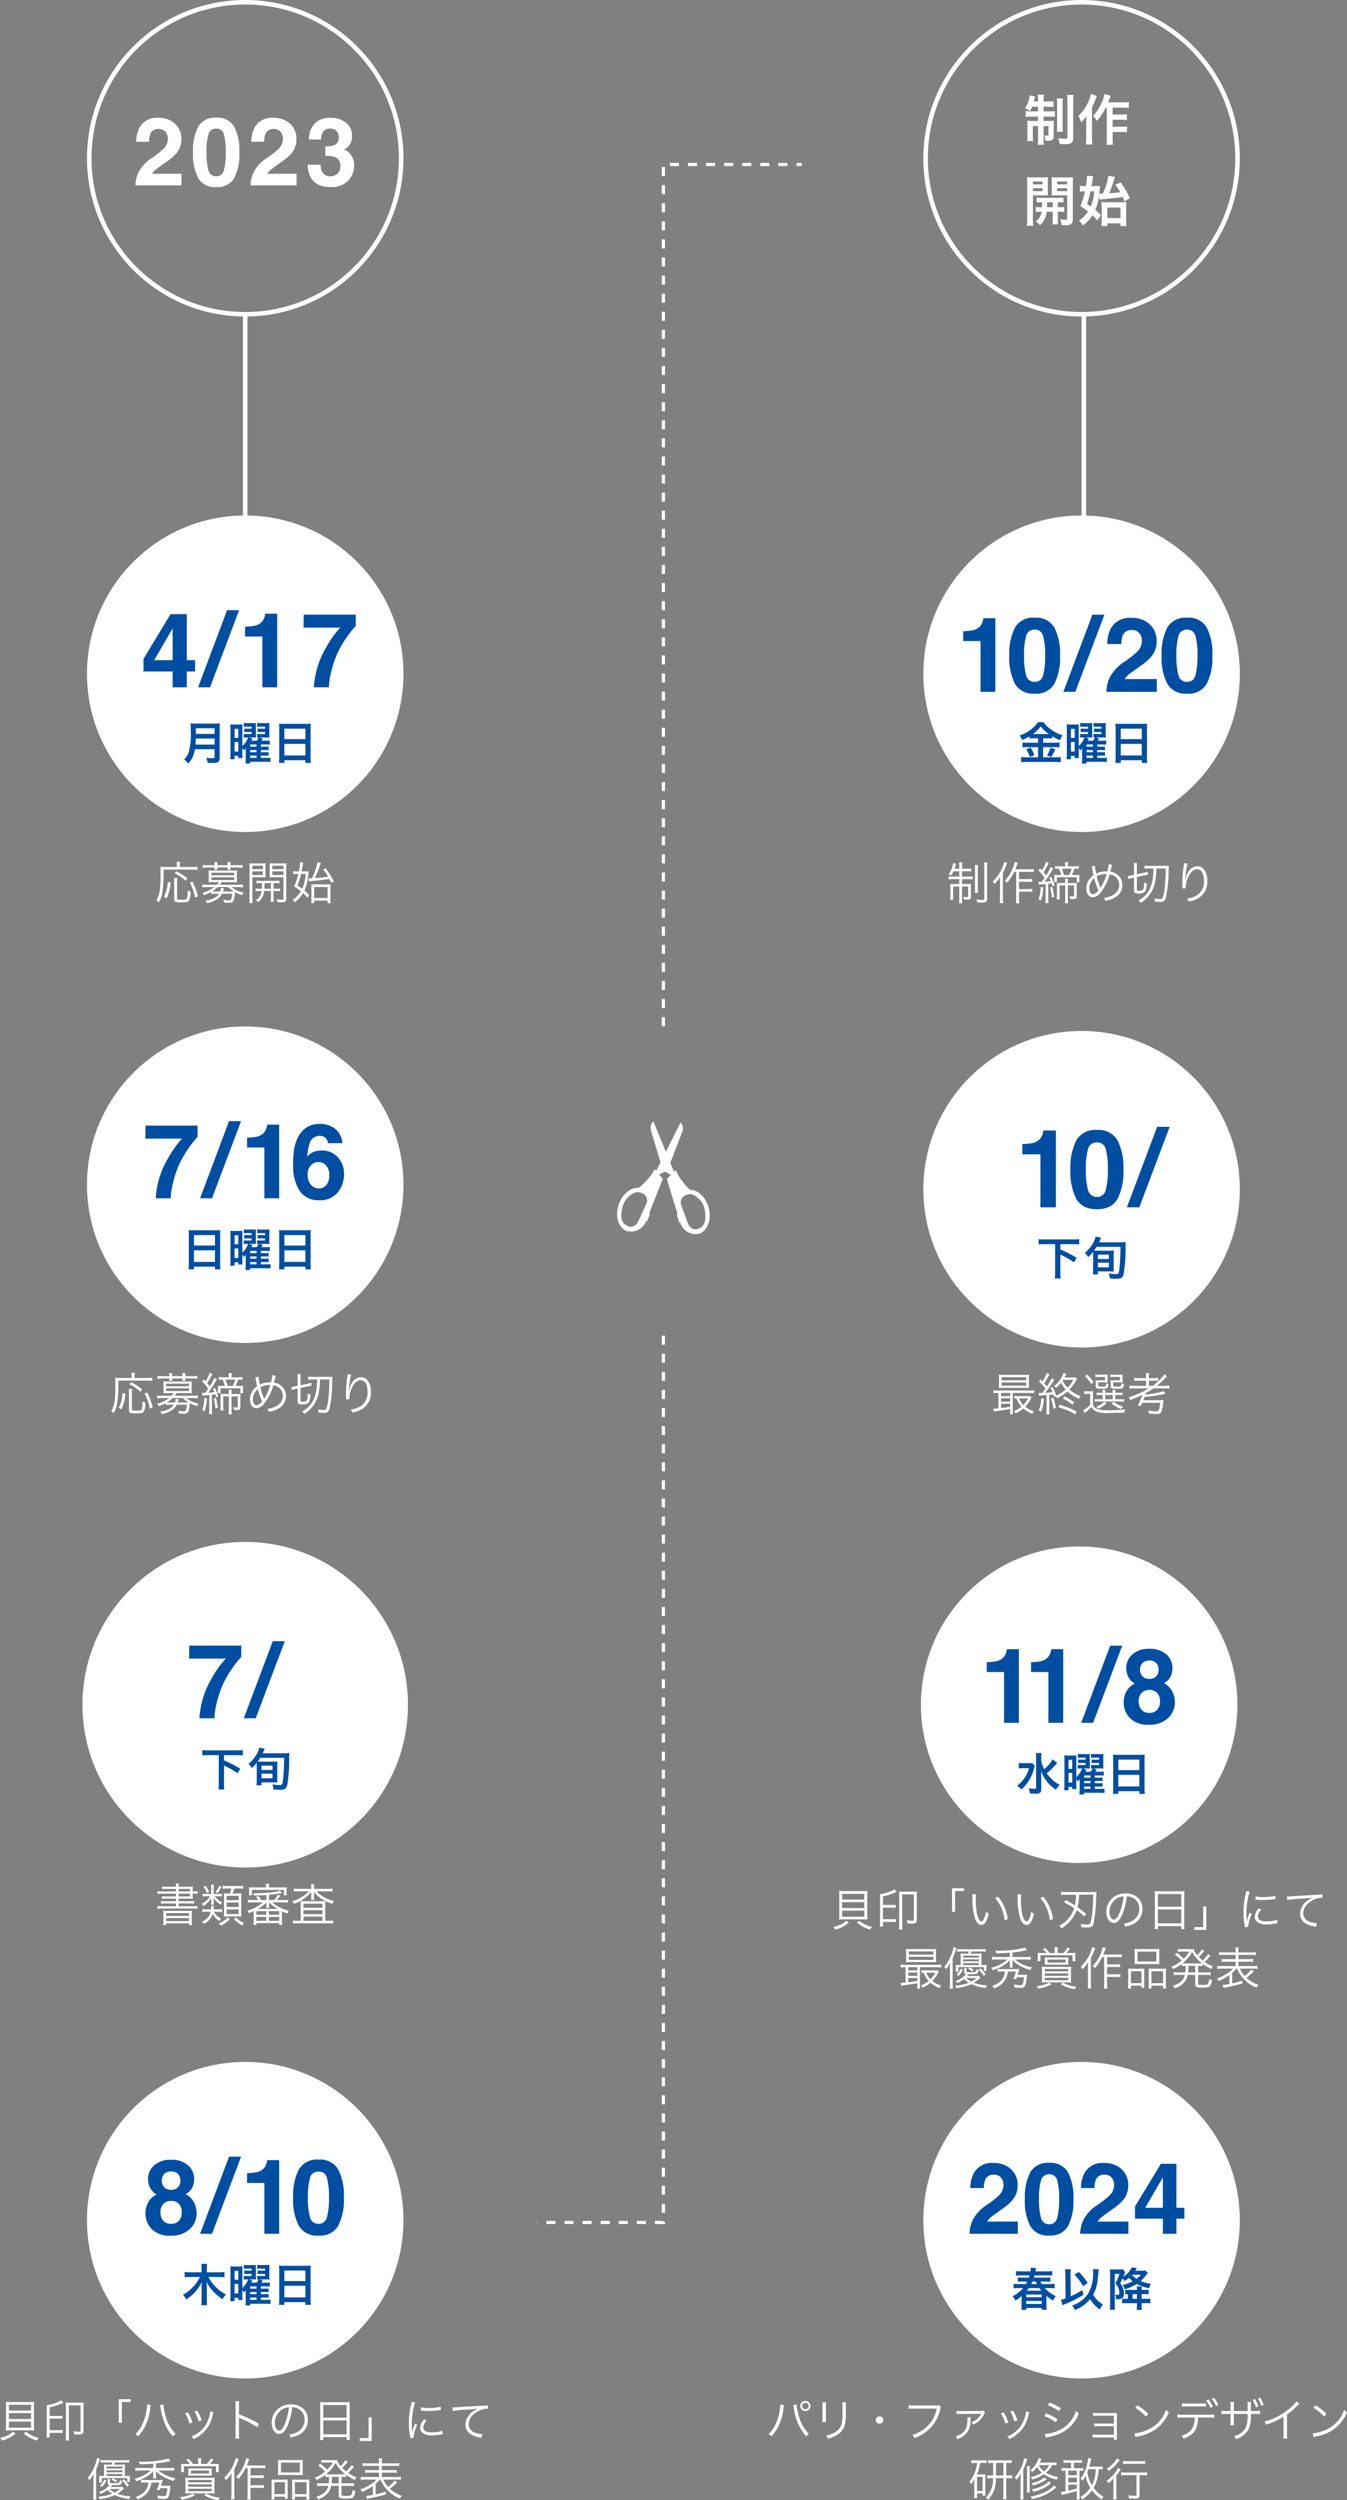 <svg xmlns="http://www.w3.org/2000/svg" xmlns:xlink="http://www.w3.org/1999/xlink" width="297.95" height="552.92" viewBox="0 0 297.95 552.92">
  <rect x="0" y="0" width="297.95" height="552.92" fill="#808080" stroke="none"/>
  <defs>
    <clipPath id="clip-path">
      <rect id="長方形_386" data-name="長方形 386" width="24.974" height="20.494" fill="none"/>
    </clipPath>
  </defs>
  <g id="グループ_1705" data-name="グループ 1705" transform="translate(204.24 -4492)">
    <g id="グループ_1543" data-name="グループ 1543" transform="translate(-185 4492)">
      <g id="楕円形_4" data-name="楕円形 4" fill="none" stroke="#fff" stroke-width="1">
        <circle cx="35" cy="35" r="35" stroke="none"/>
        <circle cx="35" cy="35" r="34.5" fill="none"/>
      </g>
      <path id="パス_1808" data-name="パス 1808" d="M-24.277,0a6.987,6.987,0,0,1,.687-2.922A8.262,8.262,0,0,1-20.637-6.07a21.656,21.656,0,0,0,2.615-2.071,3.061,3.061,0,0,0,.913-2.133,2.363,2.363,0,0,0-.523-1.569,1.842,1.842,0,0,0-1.5-.625,1.826,1.826,0,0,0-1.815.995,4.933,4.933,0,0,0-.328,1.825h-2.84a7.183,7.183,0,0,1,.687-3.066,4.279,4.279,0,0,1,4.153-2.225,5.266,5.266,0,0,1,3.753,1.307,4.521,4.521,0,0,1,1.395,3.461,4.685,4.685,0,0,1-.984,2.933,9.807,9.807,0,0,1-2.123,1.9l-1.169.831q-1.1.779-1.5,1.128a3.305,3.305,0,0,0-.682.81H-14.1V0ZM-8.564-7.291a14,14,0,0,0,.42,3.922A1.692,1.692,0,0,0-6.421-2.01,1.669,1.669,0,0,0-4.714-3.368a14.511,14.511,0,0,0,.405-3.922,14.35,14.35,0,0,0-.405-3.979,1.655,1.655,0,0,0-1.707-1.292,1.679,1.679,0,0,0-1.723,1.292A13.849,13.849,0,0,0-8.564-7.291Zm2.143-7.68a4.2,4.2,0,0,1,3.984,2A11.57,11.57,0,0,1-1.294-7.291,11.508,11.508,0,0,1-2.437-1.62,4.207,4.207,0,0,1-6.421.369,4.207,4.207,0,0,1-10.4-1.62a11.508,11.508,0,0,1-1.143-5.67A11.57,11.57,0,0,1-10.4-12.971,4.2,4.2,0,0,1-6.421-14.971ZM1.181,0a6.987,6.987,0,0,1,.687-2.922A8.262,8.262,0,0,1,4.821-6.07,21.656,21.656,0,0,0,7.436-8.142a3.061,3.061,0,0,0,.913-2.133,2.363,2.363,0,0,0-.523-1.569,1.842,1.842,0,0,0-1.5-.625,1.826,1.826,0,0,0-1.815.995,4.933,4.933,0,0,0-.328,1.825H1.345a7.183,7.183,0,0,1,.687-3.066A4.279,4.279,0,0,1,6.185-14.94a5.266,5.266,0,0,1,3.753,1.307,4.521,4.521,0,0,1,1.395,3.461,4.685,4.685,0,0,1-.984,2.933,9.807,9.807,0,0,1-2.123,1.9l-1.169.831q-1.1.779-1.5,1.128a3.305,3.305,0,0,0-.682.81h6.491V0Zm15.5-4.563a3.343,3.343,0,0,0,.287,1.477A1.967,1.967,0,0,0,18.9-2.01a2.148,2.148,0,0,0,1.5-.59,2.191,2.191,0,0,0,.641-1.7,1.912,1.912,0,0,0-1.189-1.958,6.038,6.038,0,0,0-2.133-.277V-8.624A5.534,5.534,0,0,0,19.714-8.9a1.71,1.71,0,0,0,.974-1.743,1.948,1.948,0,0,0-.5-1.384,1.82,1.82,0,0,0-1.4-.533,1.771,1.771,0,0,0-1.523.656,2.784,2.784,0,0,0-.467,1.753H14.075a7.334,7.334,0,0,1,.379-2.1,4.731,4.731,0,0,1,1.128-1.61,3.93,3.93,0,0,1,1.364-.8,5.9,5.9,0,0,1,1.938-.277,5.158,5.158,0,0,1,3.44,1.1,3.671,3.671,0,0,1,1.307,2.958,3.27,3.27,0,0,1-.779,2.215,2.661,2.661,0,0,1-1.025.769,2.109,2.109,0,0,1,1.148.687,3.669,3.669,0,0,1,1.118,2.83,4.767,4.767,0,0,1-1.307,3.317A4.984,4.984,0,0,1,18.914.369q-3.158,0-4.389-2.061a6.117,6.117,0,0,1-.718-2.871Z" transform="translate(35 41)" fill="#fff"/>
    </g>
    <g id="グループ_1532" data-name="グループ 1532" transform="translate(-185 4719)">
      <circle id="楕円形_4-2" data-name="楕円形 4" cx="35" cy="35" r="35" fill="#fff"/>
      <g id="グループ_1530" data-name="グループ 1530" transform="translate(12 20)">
        <path id="パス_1824" data-name="パス 1824" d="M-10.541-13.566a20.221,20.221,0,0,0-2,2.521A22.27,22.27,0,0,0-14.685-7.3,22.294,22.294,0,0,0-15.92-3.594,15.389,15.389,0,0,0-16.471,0h-3.324A19.571,19.571,0,0,1-16.92-9.108,21.512,21.512,0,0,1-13.966-13.2h-8.12l.045-2.875h11.5Zm6.967-3.493H-.912L-7.347,0H-9.986ZM.407-11.23v-2.179a14.187,14.187,0,0,0,2.123-.2A2.994,2.994,0,0,0,4.1-14.465a2.81,2.81,0,0,0,.629-1.168,2.681,2.681,0,0,0,.124-.651H7.515V0H4.236V-11.23Zm13.4,6.076a3.194,3.194,0,0,0,.708,2.145,2.257,2.257,0,0,0,1.8.831,2,2,0,0,0,1.679-.8A3.343,3.343,0,0,0,18.6-5.065a3.118,3.118,0,0,0-.7-2.184A2.229,2.229,0,0,0,16.2-8.007a2.279,2.279,0,0,0-1.449.494A2.8,2.8,0,0,0,13.809-5.155Zm4.5-7.03a1.633,1.633,0,0,0-.3-.865,1.757,1.757,0,0,0-1.561-.764,2.308,2.308,0,0,0-2.224,1.752,10.872,10.872,0,0,0-.494,2.853,3.592,3.592,0,0,1,1.381-1.033,4.661,4.661,0,0,1,1.8-.326A4.669,4.669,0,0,1,20.463-9.1,5.264,5.264,0,0,1,21.85-5.334a6.35,6.35,0,0,1-1.359,4.021A5.024,5.024,0,0,1,16.268.427a4.86,4.86,0,0,1-4.537-2.572A10.487,10.487,0,0,1,10.6-7.333a23.594,23.594,0,0,1,.157-3.032,9.273,9.273,0,0,1,1.089-3.459,5.574,5.574,0,0,1,1.825-1.9,4.922,4.922,0,0,1,2.7-.719,5.347,5.347,0,0,1,3.616,1.162A4.42,4.42,0,0,1,21.5-12.185Z" transform="translate(23 18)" fill="#004ea2"/>
        <path id="パス_1825" data-name="パス 1825" d="M-13.47-.49A10.489,10.489,0,0,1-13.53.72h1.19V.12h4.65v.6h1.21A10.13,10.13,0,0,1-6.54-.49V-6.95a9.036,9.036,0,0,1,.05-1.02,8.047,8.047,0,0,1-1.08.05h-4.84a8.828,8.828,0,0,1-1.11-.05c.03.33.05.68.05,1.07Zm1.13-6.37h4.65v2.32h-4.65Zm0,3.37h4.65V-.93h-4.65ZM2.46-.9h.88a5.618,5.618,0,0,1,.84.04v-.81a7.5,7.5,0,0,1-.84.03H2.46v-.49h.87a5.448,5.448,0,0,1,.84.04v-.82a5.12,5.12,0,0,1-.84.04H2.46v-.49H3.59a6.416,6.416,0,0,1,.85.04v-.91a5.5,5.5,0,0,1-.86.04H2.56a4.3,4.3,0,0,0,.33-.47l-.71-.25H3.54c.36,0,.52.01.82.03a8.4,8.4,0,0,1-.02-.84V-7.3c0-.37,0-.6.02-.81a7.462,7.462,0,0,1-.78.03H2.44a6.476,6.476,0,0,1-.8-.04v.87a4.752,4.752,0,0,1,.69-.04H3.4v.44H2.53a5.3,5.3,0,0,1-.78-.04v.8c.22-.02.47-.03.78-.03H3.4v.46H2.33a5.587,5.587,0,0,1-.7-.03v.81a2.726,2.726,0,0,1,.32-.02,3.055,3.055,0,0,1-.41.71H.34A2.558,2.558,0,0,0,.6-4.64l-.71-.27H.62c.33,0,.46,0,.76.02-.01-.12-.01-.12-.03-.85V-7.27a5.921,5.921,0,0,1,.02-.84,7.375,7.375,0,0,1-.77.03H-.5a6.476,6.476,0,0,1-.8-.04v.87a4.467,4.467,0,0,1,.67-.04H.42v.44H-.44a5,5,0,0,1-.76-.04v.8c.2-.02.45-.03.76-.03H.42v.46H-.64a5.733,5.733,0,0,1-.69-.03v.82a4.494,4.494,0,0,1,.69-.04h.29a4.71,4.71,0,0,1-1.28,1.9V-6.74A8.787,8.787,0,0,1-1.61-7.8c-.23.02-.49.03-.86.03h-.99a6.063,6.063,0,0,1-.84-.04,11.341,11.341,0,0,1,.04,1.16V-1.4A11.411,11.411,0,0,1-4.32-.09h.96V-.84h.82v.49h.93c-.02-.28-.02-.39-.02-.88V-2.61a4.4,4.4,0,0,1,.31.59,2.911,2.911,0,0,0,.45-.51c-.02.43-.02.73-.02.92V-.25A7.63,7.63,0,0,1-.95.85H.1V.47H3.49c.43,0,.78.02,1.1.05V-.44a6.046,6.046,0,0,1-.97.05H2.46ZM.1-2.87v-.49H1.51v.49Zm0,.74H1.51v.49H.1ZM.1-.9H1.51v.51H.1ZM-3.35-6.81h.82v1.99h-.82Zm0,2.9h.82v2.12h-.82ZM6.53-.49A10.489,10.489,0,0,1,6.47.72H7.66V.12h4.65v.6h1.21a10.13,10.13,0,0,1-.06-1.21V-6.95a9.036,9.036,0,0,1,.05-1.02,8.047,8.047,0,0,1-1.08.05H7.59a8.828,8.828,0,0,1-1.11-.05c.03.33.05.68.05,1.07ZM7.66-6.86h4.65v2.32H7.66Zm0,3.37h4.65V-.93H7.66Z" transform="translate(24 33)" fill="#004ea2"/>
      </g>
    </g>
    <g id="グループ_1533" data-name="グループ 1533" transform="translate(-186 4833)">
      <circle id="楕円形_4-3" data-name="楕円形 4" cx="36" cy="36" r="36" fill="#fff"/>
      <g id="グループ_1530-2" data-name="グループ 1530" transform="translate(23 21)">
        <path id="パス_1826" data-name="パス 1826" d="M12.129-13.566a20.221,20.221,0,0,0-2,2.521A22.27,22.27,0,0,0,7.985-7.3,22.294,22.294,0,0,0,6.75-3.594,15.389,15.389,0,0,0,6.2,0H2.875A19.571,19.571,0,0,1,5.75-9.108,21.512,21.512,0,0,1,8.7-13.2H.584l.045-2.875h11.5ZM19.1-17.059h2.662L15.323,0H12.684Z" transform="translate(0 18)" fill="#004ea2"/>
        <path id="パス_1827" data-name="パス 1827" d="M4.15-6.85V-.64A9.9,9.9,0,0,1,4.08.74h1.3A10,10,0,0,1,5.31-.64V-4.55A19.787,19.787,0,0,1,8.33-2.84l.57-1A25.2,25.2,0,0,0,5.31-5.68V-6.85H8.13c.51,0,.92.02,1.34.06V-7.96a13.182,13.182,0,0,1-1.34.06H1.85A12.771,12.771,0,0,1,.51-7.96v1.17c.4-.04.84-.06,1.34-.06Zm8.4,5.54c0,.44-.02.83-.05,1.14h1.11V-.82h2.57c.37,0,.65.01.94.03-.02-.24-.03-.42-.03-.66V-4.3c0-.44.02-.84.05-1.16a8.43,8.43,0,0,1-1.04.05H13.52c-.29,0-.52-.01-.76-.02.23-.32.34-.48.56-.83h5.29a47.962,47.962,0,0,1-.25,4.88c-.12,1.01-.21,1.15-.74,1.15a8.772,8.772,0,0,1-1.61-.16A3.729,3.729,0,0,1,16.24.73c.61.05,1.13.08,1.44.08,1.08,0,1.44-.25,1.63-1.12a33.629,33.629,0,0,0,.42-5.53,11.694,11.694,0,0,1,.05-1.48,6.413,6.413,0,0,1-1.09.06H13.87c.1-.22.17-.38.26-.59a3.174,3.174,0,0,1,.19-.42l-1.21-.25a5.508,5.508,0,0,1-.79,1.81,7.38,7.38,0,0,1-1.6,1.78,3.577,3.577,0,0,1,.72.94,9.231,9.231,0,0,0,1.1-1.16c.01.32.01.32.01.77Zm1.06-3.22h2.42v.96H13.61Zm0,1.78h2.42v1.02H13.61Z" transform="translate(3 33)" fill="#004ea2"/>
      </g>
    </g>
    <g id="グループ_1534" data-name="グループ 1534" transform="translate(-185 4948)">
      <circle id="楕円形_4-4" data-name="楕円形 4" cx="35" cy="35" r="35" fill="#fff"/>
      <g id="グループ_1530-3" data-name="グループ 1530" transform="translate(12 20)">
        <path id="パス_1833" data-name="パス 1833" d="M-18.739-4.728a2.616,2.616,0,0,0,.623,1.864,2.252,2.252,0,0,0,1.724.663,2.252,2.252,0,0,0,1.724-.663,2.616,2.616,0,0,0,.623-1.864,2.592,2.592,0,0,0-.635-1.892,2.292,2.292,0,0,0-1.713-.646A2.292,2.292,0,0,0-18.1-6.62,2.592,2.592,0,0,0-18.739-4.728Zm-3.324.213A4.987,4.987,0,0,1-21.44-7,3.948,3.948,0,0,1-19.615-8.67a3.8,3.8,0,0,1-1.533-1.7,4.767,4.767,0,0,1-.354-1.713,4,4,0,0,1,1.336-3.027,5.308,5.308,0,0,1,3.773-1.252,5.308,5.308,0,0,1,3.773,1.252,4,4,0,0,1,1.336,3.027,4.767,4.767,0,0,1-.354,1.713,3.271,3.271,0,0,1-1.533,1.589A4.513,4.513,0,0,1-11.361-7a5.1,5.1,0,0,1,.606,2.482,4.643,4.643,0,0,1-1.522,3.5A5.931,5.931,0,0,1-16.527.427,5.512,5.512,0,0,1-20.66-1.016,4.832,4.832,0,0,1-22.063-4.515Zm3.616-7.21a1.994,1.994,0,0,0,.545,1.449,2.007,2.007,0,0,0,1.51.562,1.984,1.984,0,0,0,1.51-.562,2.018,2.018,0,0,0,.533-1.449,2.066,2.066,0,0,0-.533-1.51,2.018,2.018,0,0,0-1.51-.545,2.041,2.041,0,0,0-1.51.545A2.041,2.041,0,0,0-18.447-11.725Zm14.874-5.334H-.912L-7.347,0H-9.986ZM.407-11.23v-2.179a14.187,14.187,0,0,0,2.123-.2A2.994,2.994,0,0,0,4.1-14.465a2.81,2.81,0,0,0,.629-1.168,2.681,2.681,0,0,0,.124-.651H7.515V0H4.236V-11.23ZM13.865-7.985a15.339,15.339,0,0,0,.46,4.3A1.854,1.854,0,0,0,16.212-2.2a1.828,1.828,0,0,0,1.87-1.488,15.893,15.893,0,0,0,.444-4.3,15.716,15.716,0,0,0-.444-4.357,1.812,1.812,0,0,0-1.87-1.415,1.838,1.838,0,0,0-1.887,1.415A15.168,15.168,0,0,0,13.865-7.985ZM16.212-16.4a4.6,4.6,0,0,1,4.363,2.19,12.672,12.672,0,0,1,1.252,6.222,12.6,12.6,0,0,1-1.252,6.21A4.607,4.607,0,0,1,16.212.4a4.607,4.607,0,0,1-4.363-2.179A12.6,12.6,0,0,1,10.6-7.985a12.672,12.672,0,0,1,1.252-6.222A4.6,4.6,0,0,1,16.212-16.4Z" transform="translate(23 18)" fill="#004ea2"/>
        <path id="パス_1832" data-name="パス 1832" d="M-6.8-5.44a9.171,9.171,0,0,1,1.21.07V-6.55a8.033,8.033,0,0,1-1.21.07H-9.49v-.95a4.921,4.921,0,0,1,.07-.92h-1.3a4.964,4.964,0,0,1,.07.93v.94H-13.2a8.62,8.62,0,0,1-1.2-.07v1.18a8.915,8.915,0,0,1,1.2-.07h2.19a9.363,9.363,0,0,1-3.76,3.95,3.729,3.729,0,0,1,.74,1.02A9.71,9.71,0,0,0-10.6-4.32c-.03.39-.05.84-.05,1.09V-.45A9.29,9.29,0,0,1-10.72.8h1.3A9.036,9.036,0,0,1-9.49-.44v-2.8a10.274,10.274,0,0,0-.07-1.13A9.577,9.577,0,0,0-7.94-2.1,12.261,12.261,0,0,0-6.01-.51a4.252,4.252,0,0,1,.77-1.06A8.974,8.974,0,0,1-9.13-5.44ZM2.46-.9h.88a5.618,5.618,0,0,1,.84.04v-.81a7.5,7.5,0,0,1-.84.03H2.46v-.49h.87a5.448,5.448,0,0,1,.84.04v-.82a5.12,5.12,0,0,1-.84.04H2.46v-.49H3.59a6.416,6.416,0,0,1,.85.04v-.91a5.5,5.5,0,0,1-.86.04H2.56a4.3,4.3,0,0,0,.33-.47l-.71-.25H3.54c.36,0,.52.01.82.03a8.4,8.4,0,0,1-.02-.84V-7.3c0-.37,0-.6.02-.81a7.462,7.462,0,0,1-.78.03H2.44a6.476,6.476,0,0,1-.8-.04v.87a4.752,4.752,0,0,1,.69-.04H3.4v.44H2.53a5.3,5.3,0,0,1-.78-.04v.8c.22-.02.47-.03.78-.03H3.4v.46H2.33a5.587,5.587,0,0,1-.7-.03v.81a2.726,2.726,0,0,1,.32-.02,3.055,3.055,0,0,1-.41.71H.34A2.558,2.558,0,0,0,.6-4.64l-.71-.27H.62c.33,0,.46,0,.76.02-.01-.12-.01-.12-.03-.85V-7.27a5.921,5.921,0,0,1,.02-.84,7.375,7.375,0,0,1-.77.03H-.5a6.476,6.476,0,0,1-.8-.04v.87a4.467,4.467,0,0,1,.67-.04H.42v.44H-.44a5,5,0,0,1-.76-.04v.8c.2-.02.45-.03.76-.03H.42v.46H-.64a5.733,5.733,0,0,1-.69-.03v.82a4.494,4.494,0,0,1,.69-.04h.29a4.71,4.71,0,0,1-1.28,1.9V-6.74A8.787,8.787,0,0,1-1.61-7.8c-.23.02-.49.03-.86.03h-.99a6.063,6.063,0,0,1-.84-.04,11.341,11.341,0,0,1,.04,1.16V-1.4A11.411,11.411,0,0,1-4.32-.09h.96V-.84h.82v.49h.93c-.02-.28-.02-.39-.02-.88V-2.61a4.4,4.4,0,0,1,.31.59,2.911,2.911,0,0,0,.45-.51c-.02.43-.02.73-.02.92V-.25A7.63,7.63,0,0,1-.95.85H.1V.47H3.49c.43,0,.78.02,1.1.05V-.44a6.046,6.046,0,0,1-.97.05H2.46ZM.1-2.87v-.49H1.51v.49Zm0,.74H1.51v.49H.1ZM.1-.9H1.51v.51H.1ZM-3.35-6.81h.82v1.99h-.82Zm0,2.9h.82v2.12h-.82ZM6.53-.49A10.489,10.489,0,0,1,6.47.72H7.66V.12h4.65v.6h1.21a10.13,10.13,0,0,1-.06-1.21V-6.95a9.036,9.036,0,0,1,.05-1.02,8.047,8.047,0,0,1-1.08.05H7.59a8.828,8.828,0,0,1-1.11-.05c.03.33.05.68.05,1.07ZM7.66-6.86h4.65v2.32H7.66Zm0,3.37h4.65V-.93H7.66Z" transform="translate(24 33)" fill="#004ea2"/>
      </g>
    </g>
    <path id="パス_1811" data-name="パス 1811" d="M-15.12-7.26h-2.64a7.653,7.653,0,0,1-1.01-.05,10.772,10.772,0,0,1,.05,1.35c0,3.61-.18,4.77-.93,6.05a2.632,2.632,0,0,1,.56.46,6.352,6.352,0,0,0,.78-2.27,29.314,29.314,0,0,0,.24-4.96h6.44a7.691,7.691,0,0,1,1.08.05v-.69a6.869,6.869,0,0,1-1.08.06h-2.84v-.52a2.23,2.23,0,0,1,.06-.64h-.77a3.207,3.207,0,0,1,.06.63ZM-17.38-.34A9.933,9.933,0,0,0-16.5-3.8l-.63-.17A7.564,7.564,0,0,1-17.98-.7Zm1.61-4.5a4.9,4.9,0,0,1,.06.9V-.12c0,.59.24.69,1.65.69.97,0,1.36-.07,1.57-.31a4.1,4.1,0,0,0,.41-2.11,2.31,2.31,0,0,1-.64-.25v.25A5.732,5.732,0,0,1-12.89-.3c-.1.21-.35.27-1.21.27a3.292,3.292,0,0,1-.81-.06c-.13-.05-.16-.1-.16-.26V-3.93a4.946,4.946,0,0,1,.06-.91Zm2.99.11a12.645,12.645,0,0,0-2.43-1.58l-.42.44a8.782,8.782,0,0,1,2.41,1.65Zm2.32,3.96a14.459,14.459,0,0,0-1.22-3.28l-.58.25A10.637,10.637,0,0,1-11.11-.49Zm2.87-.53a5.821,5.821,0,0,1,.97-.05h.84a2.757,2.757,0,0,1-.95.87A5.477,5.477,0,0,1-8.81.17a1.81,1.81,0,0,1,.36.56A5.662,5.662,0,0,0-6.27-.11,3.342,3.342,0,0,0-5.12-1.35H-2.9A4.538,4.538,0,0,1-3.09-.22c-.09.26-.21.33-.63.33A6.283,6.283,0,0,1-4.83-.02a1.814,1.814,0,0,1,.15.61c.4.04.75.06,1.04.06.58,0,.87-.12,1.02-.41a5.168,5.168,0,0,0,.33-1.65c.01-.15.02-.2.03-.29a8.6,8.6,0,0,0,1.58.66A1.96,1.96,0,0,1-.32-1.6,5.9,5.9,0,0,1-3.04-2.82h1.53A6.915,6.915,0,0,1-.5-2.76V-3.4a6.97,6.97,0,0,1-1.02.06H-5.61a3.408,3.408,0,0,0,.4-.57h2.59c.3,0,.56.01.8.03-.02-.24-.03-.44-.03-.68V-5.81c0-.25.01-.46.03-.69a6.919,6.919,0,0,1-.79.03h-4.7A6.919,6.919,0,0,1-8.1-6.5c.02.25.03.46.03.69v1.25c0,.23-.01.42-.03.68.24-.02.49-.03.79-.03h1.47a3.408,3.408,0,0,1-.43.57H-8.45A7.066,7.066,0,0,1-9.47-3.4v.64a7.207,7.207,0,0,1,1.01-.06h1.64a7.184,7.184,0,0,1-1.22.74,7.687,7.687,0,0,1-1.45.53,1.623,1.623,0,0,1,.39.53,11.307,11.307,0,0,0,1.51-.71Zm3.8-1.52a6.6,6.6,0,0,0,1.27.97c-.2.01-.2.01-.72.01H-4.91l.07-.21.15-.5L-5.4-2.6a2.079,2.079,0,0,1-.14.76H-6.67c-.35,0-.41,0-.69-.02a6.3,6.3,0,0,0,1.28-.96ZM-7.49-6h5.06v.58H-7.49Zm0,1.02h5.06v.61H-7.49Zm.7-2.68h-1.6a7.261,7.261,0,0,1-1.02-.06v.65A5.657,5.657,0,0,1-8.4-7.15h1.61a3.318,3.318,0,0,1-.04.48h.68a2.088,2.088,0,0,1-.03-.48h2.3a2.232,2.232,0,0,1-.03.49h.68a2.629,2.629,0,0,1-.04-.49H-1.6a5.657,5.657,0,0,1,1.01.08v-.65a7.261,7.261,0,0,1-1.02.06H-3.27v-.1a3.417,3.417,0,0,1,.04-.59h-.69a3.569,3.569,0,0,1,.04.59v.1h-2.3v-.1a3.392,3.392,0,0,1,.03-.59h-.68a3.445,3.445,0,0,1,.04.58ZM3.7-3.7c-.01.76-.01.76-.04,1.24h-.4a5.907,5.907,0,0,1-.96-.05v.6a6.059,6.059,0,0,1,.96-.05h.35A2.879,2.879,0,0,1,3.23-.77a2.852,2.852,0,0,1-.87.88,1.831,1.831,0,0,1,.5.41A3.367,3.367,0,0,0,4.18-1.96H5.69V-.42a3.731,3.731,0,0,1-.06.86h.69a3.478,3.478,0,0,1-.06-.86V-1.96h.5a6.059,6.059,0,0,1,.96.05v-.6a5.832,5.832,0,0,1-.96.05h-.5V-3.7h.36a7.77,7.77,0,0,1,.95.04v-.59a6.137,6.137,0,0,1-.96.05H3.44a6,6,0,0,1-.95-.05v.59a7.77,7.77,0,0,1,.95-.04Zm1.99,0v1.24H4.23c.02-.34.04-.7.04-1.01V-3.7ZM1.58-5H3.49c.43,0,.77.01,1.01.03-.02-.25-.03-.53-.03-.93V-7.13c0-.37.01-.67.03-.95a8.69,8.69,0,0,1-1.01.04H1.97A9.256,9.256,0,0,1,.92-8.08c.03.32.04.61.04,1.1V-.41A7.475,7.475,0,0,1,.9.71h.74A7.293,7.293,0,0,1,1.58-.41Zm0-2.55H3.9v.77H1.58Zm0,1.25H3.9v.81H1.58Zm7.49-.68a9.254,9.254,0,0,1,.05-1.1,9.37,9.37,0,0,1-1.05.04H6.42a8.971,8.971,0,0,1-1.03-.04c.02.33.03.58.03.95V-5.9c0,.4-.01.64-.03.93.28-.02.6-.03,1.02-.03H8.46V-.31c0,.23-.07.28-.39.28a8.4,8.4,0,0,1-1.11-.1,1.978,1.978,0,0,1,.19.64c.2.01.73.03.85.03A2.032,2.032,0,0,0,8.71.47c.26-.11.36-.32.36-.75ZM6-7.55H8.46v.77H6ZM6-6.3H8.46v.81H6Zm8.14,2.23a2.718,2.718,0,0,1,.63-.1c1.8-.16,2.22-.21,3.84-.43.17.34.22.44.41.86l.57-.34a17.375,17.375,0,0,0-1.8-2.89l-.55.28a11.89,11.89,0,0,1,1.1,1.58c-1.26.16-1.48.18-2.92.3.53-1.18.73-1.67.94-2.27a8.326,8.326,0,0,1,.38-1.08l-.76-.19a14.435,14.435,0,0,1-1.22,3.58c-.14,0-.29.01-.35.01-.18,0-.28-.01-.42-.02ZM12.47-6.28c.12-.59.2-1.04.26-1.38a4.674,4.674,0,0,1,.11-.58l-.72-.07a.574.574,0,0,1,.01.12,10.769,10.769,0,0,1-.27,1.91h-.43a5,5,0,0,1-.82-.06v.68a4.916,4.916,0,0,1,.8-.06h.33a14.394,14.394,0,0,1-.91,2.78,10.837,10.837,0,0,1,1.49,1.03A6.258,6.258,0,0,1,10.48.04a1.8,1.8,0,0,1,.46.49A6.426,6.426,0,0,0,12.79-1.5a9.8,9.8,0,0,1,.96,1.02l.4-.55a13.523,13.523,0,0,0-1.06-1.03,9.351,9.351,0,0,0,.76-2.68c.07-.44.07-.44.18-1.58a6.648,6.648,0,0,1-.92.04Zm.9.56a9.185,9.185,0,0,1-.76,3.27c-.32-.24-.5-.36-1.04-.73a17.422,17.422,0,0,0,.78-2.54ZM15.26.17h2.96V.75h.69a5.212,5.212,0,0,1-.06-1.04V-2.8a4.865,4.865,0,0,1,.05-.65,6.785,6.785,0,0,1-.95.04H15.49a7.309,7.309,0,0,1-.89-.04,7.406,7.406,0,0,1,.04.93V-.14a6.516,6.516,0,0,1-.04.89h.66Zm0-3.01h2.96V-.4H15.26Z" transform="translate(-150 4691)" fill="#fff"/>
    <path id="パス_1812" data-name="パス 1812" d="M-25.12-7.26h-2.64a7.653,7.653,0,0,1-1.01-.05,10.772,10.772,0,0,1,.05,1.35c0,3.61-.18,4.77-.93,6.05a2.632,2.632,0,0,1,.56.46,6.352,6.352,0,0,0,.78-2.27,29.314,29.314,0,0,0,.24-4.96h6.44a7.691,7.691,0,0,1,1.08.05v-.69a6.869,6.869,0,0,1-1.08.06h-2.84v-.52a2.23,2.23,0,0,1,.06-.64h-.77a3.207,3.207,0,0,1,.06.63ZM-27.38-.34A9.933,9.933,0,0,0-26.5-3.8l-.63-.17A7.564,7.564,0,0,1-27.98-.7Zm1.61-4.5a4.9,4.9,0,0,1,.06.9V-.12c0,.59.24.69,1.65.69.97,0,1.36-.07,1.57-.31a4.1,4.1,0,0,0,.41-2.11,2.31,2.31,0,0,1-.64-.25v.25A5.732,5.732,0,0,1-22.89-.3c-.1.21-.35.27-1.21.27a3.292,3.292,0,0,1-.81-.06c-.13-.05-.16-.1-.16-.26V-3.93a4.946,4.946,0,0,1,.06-.91Zm2.99.11a12.645,12.645,0,0,0-2.43-1.58l-.42.44a8.782,8.782,0,0,1,2.41,1.65Zm2.32,3.96a14.459,14.459,0,0,0-1.22-3.28l-.58.25A10.637,10.637,0,0,1-21.11-.49Zm2.87-.53a5.821,5.821,0,0,1,.97-.05h.84a2.757,2.757,0,0,1-.95.87,5.477,5.477,0,0,1-2.08.65,1.81,1.81,0,0,1,.36.56,5.662,5.662,0,0,0,2.18-.84,3.342,3.342,0,0,0,1.15-1.24h2.22a4.538,4.538,0,0,1-.19,1.13c-.09.26-.21.33-.63.33a6.283,6.283,0,0,1-1.11-.13,1.814,1.814,0,0,1,.15.61c.4.04.75.06,1.04.06.58,0,.87-.12,1.02-.41a5.168,5.168,0,0,0,.33-1.65c.01-.15.02-.2.03-.29a8.6,8.6,0,0,0,1.58.66,1.96,1.96,0,0,1,.36-.56,5.9,5.9,0,0,1-2.72-1.22h1.53a6.915,6.915,0,0,1,1.01.06V-3.4a6.97,6.97,0,0,1-1.02.06h-4.09a3.408,3.408,0,0,0,.4-.57h2.59c.3,0,.56.01.8.03-.02-.24-.03-.44-.03-.68V-5.81c0-.25.01-.46.03-.69a6.919,6.919,0,0,1-.79.03h-4.7a6.919,6.919,0,0,1-.79-.03c.02.25.03.46.03.69v1.25c0,.23-.01.42-.03.68.24-.02.49-.03.79-.03h1.47a3.408,3.408,0,0,1-.43.57h-2.18a7.066,7.066,0,0,1-1.02-.06v.64a7.207,7.207,0,0,1,1.01-.06h1.64a7.184,7.184,0,0,1-1.22.74,7.687,7.687,0,0,1-1.45.53,1.623,1.623,0,0,1,.39.53,11.307,11.307,0,0,0,1.51-.71Zm3.8-1.52a6.6,6.6,0,0,0,1.27.97c-.2.01-.2.01-.72.01h-1.67l.07-.21.15-.5-.71-.05a2.079,2.079,0,0,1-.14.76h-1.13c-.35,0-.41,0-.69-.02a6.3,6.3,0,0,0,1.28-.96ZM-17.49-6h5.06v.58h-5.06Zm0,1.02h5.06v.61h-5.06Zm.7-2.68h-1.6a7.261,7.261,0,0,1-1.02-.06v.65a5.657,5.657,0,0,1,1.01-.08h1.61a3.318,3.318,0,0,1-.04.48h.68a2.088,2.088,0,0,1-.03-.48h2.3a2.232,2.232,0,0,1-.03.49h.68a2.628,2.628,0,0,1-.04-.49h1.67a5.657,5.657,0,0,1,1.01.08v-.65a7.261,7.261,0,0,1-1.02.06h-1.66v-.1a3.417,3.417,0,0,1,.04-.59h-.69a3.569,3.569,0,0,1,.04.59v.1h-2.3v-.1a3.392,3.392,0,0,1,.03-.59h-.68a3.445,3.445,0,0,1,.04.58Zm7.35,4.33a4.22,4.22,0,0,1,.62-.07c.36-.03.56-.05.87-.09V-.25a7.414,7.414,0,0,1-.06.99h.7a6.9,6.9,0,0,1-.06-.99v-3.3c.36-.04.47-.06.75-.11.08.25.1.34.18.66l.48-.2a9.68,9.68,0,0,0-.76-1.88l-.43.2a5.922,5.922,0,0,1,.35.73c-.5.07-.72.1-1.39.15a26.24,26.24,0,0,0,1.6-2.4,4.5,4.5,0,0,1,.34-.54l-.6-.33a8.813,8.813,0,0,1-1,1.87c-.19-.27-.29-.38-.57-.72a12.687,12.687,0,0,0,.81-1.35c.21-.38.27-.5.37-.65l-.61-.31a7.284,7.284,0,0,1-.93,1.91c-.17-.19-.19-.21-.4-.44l-.35.47A10.87,10.87,0,0,1-8.18-4.88c-.19.27-.19.27-.65.91-.16.01-.22.01-.3.01a2.456,2.456,0,0,1-.41-.03ZM-5.26-5.5a7.008,7.008,0,0,1-.8-.03,4.856,4.856,0,0,1,.03.56v.49a4.8,4.8,0,0,1-.03.55h.6V-4.98h4.39V-3.9h.62a3.7,3.7,0,0,1-.04-.6v-.46a3.213,3.213,0,0,1,.03-.58,6.185,6.185,0,0,1-.87.04h-.81a7.629,7.629,0,0,0,.56-1.39h.07a6.11,6.11,0,0,1,.89.05v-.63a5.767,5.767,0,0,1-.93.06H-3.02v-.12a3.947,3.947,0,0,1,.06-.8h-.73a5.1,5.1,0,0,1,.06.8v.12H-4.94a5.717,5.717,0,0,1-.92-.06v.63A4.344,4.344,0,0,1-5-6.89,8.09,8.09,0,0,1-4.5-5.5Zm1.36,0a9.007,9.007,0,0,0-.49-1.39h2.18A5.7,5.7,0,0,1-2.77-5.5Zm.87,1.79v-.18a5.783,5.783,0,0,1,.05-.78h-.69a6.393,6.393,0,0,1,.05.78v.18h-.95c-.39,0-.71-.01-.91-.03.02.26.03.54.03.86V-1.1A10.078,10.078,0,0,1-5.5-.08h.69a7.606,7.606,0,0,1-.05-1.03V-3.18h1.24V-.13a5.748,5.748,0,0,1-.06.89h.71a5.483,5.483,0,0,1-.06-.89V-3.18h1.38V-.92c0,.14-.06.18-.23.18a3.617,3.617,0,0,1-.76-.08,1.846,1.846,0,0,1,.12.62c.26.02.45.03.67.03.61,0,.78-.14.78-.65V-2.87a7.236,7.236,0,0,1,.04-.88,6.9,6.9,0,0,1-.89.04Zm-6.01.84A7.906,7.906,0,0,1-9.53-.13L-9,.12a9.273,9.273,0,0,0,.51-2.87Zm2.08.14a11.346,11.346,0,0,1,.37,2.2l.54-.12a18.078,18.078,0,0,0-.43-2.21ZM2.22-7.39a2.333,2.333,0,0,1,.13.53c.09.5.21,1.09.28,1.41a3.847,3.847,0,0,0-1,1.02,3.591,3.591,0,0,0-.58,1.91c0,1.18.57,1.96,1.44,1.96A2.442,2.442,0,0,0,4.27-1.7,11.314,11.314,0,0,0,6.21-5.62,2.286,2.286,0,0,1,8.32-3.31a2.46,2.46,0,0,1-.44,1.42A3.254,3.254,0,0,1,6.38-.8a4.532,4.532,0,0,1-1.49.37,1.653,1.653,0,0,1,.39.67c.43-.1.48-.11.63-.15A5.305,5.305,0,0,0,7.93-.9,3.144,3.144,0,0,0,9.02-3.3,2.915,2.915,0,0,0,6.37-6.21c.05-.19.07-.3.12-.47a7.894,7.894,0,0,1,.27-1.05l-.75-.16A11.23,11.23,0,0,1,5.7-6.28c-.14-.01-.26-.01-.33-.01a4.765,4.765,0,0,0-2.14.5,12.964,12.964,0,0,1-.27-1.74ZM2.8-4.78a13.823,13.823,0,0,0,.94,2.69c-.45.55-.88.85-1.23.85-.49,0-.81-.52-.81-1.31a2.981,2.981,0,0,1,.4-1.4A2.95,2.95,0,0,1,2.8-4.78ZM4.19-2.64a1.611,1.611,0,0,0-.08-.23,14.177,14.177,0,0,1-.75-2.32A3.737,3.737,0,0,1,5.29-5.7c.05,0,.14.01.25.01A11.419,11.419,0,0,1,4.32-2.86a1.637,1.637,0,0,0-.12.22ZM15.91-6.93q-.045,1.08-.06,1.29a8.993,8.993,0,0,1-.66,2.98A5.587,5.587,0,0,1,12.57.14a1.879,1.879,0,0,1,.53.52A6.637,6.637,0,0,0,14.92-.95a7.421,7.421,0,0,0,1.4-3.36,15.758,15.758,0,0,0,.23-2.62h2.06c-.02,1.7-.07,2.67-.17,3.73a9.966,9.966,0,0,1-.52,2.79c-.1.18-.22.24-.52.24a6.9,6.9,0,0,1-1.29-.15,2.711,2.711,0,0,1,.14.71c.42.04.94.07,1.25.07.66,0,.92-.21,1.12-.88a26.3,26.3,0,0,0,.62-5.88c.03-.79.03-.79.06-1.25a8.381,8.381,0,0,1-.93.04H15.02a6.93,6.93,0,0,1-1.09-.06v.69a6.676,6.676,0,0,1,.94-.05ZM11.6-4.92v2.79c0,.57.18.72.89.72a2.105,2.105,0,0,0,1.48-.34c.27-.25.39-.71.48-1.84a2.226,2.226,0,0,1-.61-.27,8.543,8.543,0,0,1-.09,1.13c-.08.46-.2.62-.52.67a5.36,5.36,0,0,1-.68.06c-.25,0-.32-.06-.32-.29V-5.06l1.68-.36a7.254,7.254,0,0,1,.76-.12l-.06-.67a6.436,6.436,0,0,1-.75.21l-1.63.35V-7.22a4.9,4.9,0,0,1,.05-.9h-.73a5.376,5.376,0,0,1,.05.91v1.69l-.58.13a4.429,4.429,0,0,1-.72.1h-.06l.08.68c.3-.09.5-.15.78-.21ZM22.66-8.1a2,2,0,0,1-.03.32,25.277,25.277,0,0,0-.34,3.69v.23l.02,1.04.01.18v.11l.72-.03c-.01-.15-.01-.2-.01-.24a5.219,5.219,0,0,1,.54-2.23c.57-1.17,1.21-1.74,1.97-1.74.96,0,1.52.93,1.52,2.54A3.444,3.444,0,0,1,25.34-.91a5.284,5.284,0,0,1-2.03.63,2.064,2.064,0,0,1,.4.68,7.569,7.569,0,0,0,1.78-.59A4.126,4.126,0,0,0,27.8-4.12a4.108,4.108,0,0,0-.6-2.43,1.882,1.882,0,0,0-1.6-.89,2.385,2.385,0,0,0-2,1.29,4.462,4.462,0,0,0-.61,1.49c-.05.21-.05.21-.07.29l-.04-.01c.03-.51.17-1.6.33-2.61a5.669,5.669,0,0,1,.23-1.03Z" transform="translate(-150 4804)" fill="#fff"/>
    <path id="パス_1813" data-name="パス 1813" d="M-15.31-6.71h-2.97a7.231,7.231,0,0,1-1.11-.06v.6a8,8,0,0,1,1.11-.05h2.97v.62h-2.13a6.344,6.344,0,0,1-.98-.05v.58a6.409,6.409,0,0,1,.99-.05h2.12v.58h-2.3a6.621,6.621,0,0,1-1.01-.05V-4a6.866,6.866,0,0,1,1.01-.05h2.3v.61h-2.97A7.293,7.293,0,0,1-19.4-3.5v.63a8.885,8.885,0,0,1,1.12-.06h6.61a8.826,8.826,0,0,1,1.11.06V-3.5a7.142,7.142,0,0,1-1.11.06h-3.05v-.61h2.41a6.882,6.882,0,0,1,1,.05v-.59a6.475,6.475,0,0,1-1,.05h-2.41v-.58h2.04a10.437,10.437,0,0,1,1.09.04,7.4,7.4,0,0,1-.03-.83v-.31a7.1,7.1,0,0,1,1.08.05v-.6a6.149,6.149,0,0,1-1.03.06h-.05v-.22a7.658,7.658,0,0,1,.03-.87,10.471,10.471,0,0,1-1.12.04h-2.01a2.953,2.953,0,0,1,.07-.68h-.72a4.294,4.294,0,0,1,.06.68h-2.08a5.483,5.483,0,0,1-1.01-.06v.6a6.375,6.375,0,0,1,.96-.05h2.13Zm.59,0v-.56h2.51v.56Zm0,.49h2.51v.62h-2.51ZM-18.09-.26a6.033,6.033,0,0,1-.06.98h.67V.34h5.04V.72h.68a4.652,4.652,0,0,1-.06-.98V-1.47a6.5,6.5,0,0,1,.04-.96,8.789,8.789,0,0,1-1.17.03h-4.02a8.689,8.689,0,0,1-1.16-.03,6.785,6.785,0,0,1,.04.95Zm.61-1.65h5.04v.62h-5.04Zm0,1.1h5.04v.66h-5.04Zm11.45-1.4a7.389,7.389,0,0,1,.91.05V-2.8a4.9,4.9,0,0,1-.9.06H-7c.02-.15.02-.22.03-.34a1.894,1.894,0,0,1,.04-.44h-.66a1.709,1.709,0,0,1,.04.42,2.427,2.427,0,0,1-.02.36H-8.58a5.484,5.484,0,0,1-.89-.06v.64a5.389,5.389,0,0,1,.9-.05h.92a2.591,2.591,0,0,1-.54,1.17A3.738,3.738,0,0,1-9.59-.02a1.689,1.689,0,0,1,.43.49A3.638,3.638,0,0,0-7.19-1.77a3.758,3.758,0,0,0,1.5,1.6,1.873,1.873,0,0,1,.36-.55A3.2,3.2,0,0,1-6.91-2.21Zm-.94-3.94V-7.53a4.17,4.17,0,0,1,.05-.67h-.65a3.387,3.387,0,0,1,.05.67v1.38H-8.63a4.2,4.2,0,0,1-.81-.05v.61a4.22,4.22,0,0,1,.79-.05h.88A4.865,4.865,0,0,1-9.62-3.97a1.488,1.488,0,0,1,.35.51,5.882,5.882,0,0,0,1.78-1.8c-.02.22-.03.41-.03.61v.34a2.9,2.9,0,0,1-.04.54h.63a2.686,2.686,0,0,1-.04-.55v-.33c0-.21-.01-.45-.03-.65A5.082,5.082,0,0,0-5.43-3.78a1.723,1.723,0,0,1,.32-.5A4.884,4.884,0,0,1-6.74-5.64h.94a3.5,3.5,0,0,1,.66.04v-.59a2.766,2.766,0,0,1-.67.04Zm3.92-1.2a5.8,5.8,0,0,1-.36,1.09h-.45c-.44,0-.61-.01-.87-.03a8.231,8.231,0,0,1,.04.94v3.31c0,.35-.01.63-.03.9.32-.02.54-.03.86-.03h2.15c.33,0,.55.01.86.03-.02-.25-.03-.57-.03-.95V-5.37c0-.39.01-.68.03-.93a6.4,6.4,0,0,1-.9.04H-2.8a8.311,8.311,0,0,0,.39-1.09h.99a5.076,5.076,0,0,1,.97.06v-.68a5.649,5.649,0,0,1-.97.06H-4.04a5.068,5.068,0,0,1-.98-.06v.68a4.728,4.728,0,0,1,.95-.06ZM-4.11-5.73h2.65v.95H-4.11Zm0,1.48h2.65v.99H-4.11Zm0,1.52h2.65v1.02H-4.11Zm-5.14-5a5.275,5.275,0,0,1,.77,1.36l.5-.24a7.373,7.373,0,0,0-.79-1.35Zm3.5-.26A4.585,4.585,0,0,1-6.58-6.6l.44.27a8.124,8.124,0,0,0,.88-1.4ZM-3.87-.97a3.241,3.241,0,0,1-.93.8A4.938,4.938,0,0,1-5.83.34,2.842,2.842,0,0,1-5.4.85a6.1,6.1,0,0,0,2-1.43Zm1.37.36A8.461,8.461,0,0,0-.69.84,2.169,2.169,0,0,1-.26.32,6.021,6.021,0,0,1-2.03-.98ZM5.27-4.8V-5.97a27.861,27.861,0,0,0,2.87-.39l-.47-.51a10.733,10.733,0,0,1-2.42.42c-1.11.1-2.11.15-2.97.15-.12,0-.32,0-.56-.01a1.946,1.946,0,0,1,.27.51c.86-.01,1.61-.05,2.69-.13V-4.8H3.52a5.632,5.632,0,0,0-.62-.9l-.52.21a3.738,3.738,0,0,1,.53.69H1.58A6.915,6.915,0,0,1,.57-4.86v.63a7.515,7.515,0,0,1,1.01-.06H3.96A9.365,9.365,0,0,1,.45-2.44a1.628,1.628,0,0,1,.37.54c.49-.21.68-.29,1.05-.47V-.28a7.318,7.318,0,0,1-.06.97h.66V.3H7.52V.7h.66a6.754,6.754,0,0,1-.06-.98V-2.34c.38.18.58.27,1.21.51a1.913,1.913,0,0,1,.35-.58A9.235,9.235,0,0,1,5.94-4.29h2.5a7.411,7.411,0,0,1,1.01.06v-.63a6.728,6.728,0,0,1-1.01.06H7.01a8.276,8.276,0,0,0,.74-.96L7.2-6a4.768,4.768,0,0,1-.83,1.2ZM2.76-2.84A8.338,8.338,0,0,0,4.71-4.28a3.366,3.366,0,0,0-.03.44v.26a2.747,2.747,0,0,1-.04.52h.67a2.573,2.573,0,0,1-.04-.51v-.28a3.043,3.043,0,0,0-.03-.44A9.122,9.122,0,0,0,7.2-2.84Zm-.29.49H4.65v.79H2.47Zm2.76,0H7.52v.79H5.23ZM2.47-1.07H4.65v.86H2.47Zm2.76,0H7.52v.86H5.23ZM4.61-7.59H1.84A9.494,9.494,0,0,1,.83-7.63a4.438,4.438,0,0,1,.04.68v.39a4.636,4.636,0,0,1-.04.7h.65V-7.05H8.54v1.19h.65a4.389,4.389,0,0,1-.04-.7v-.39a4.355,4.355,0,0,1,.04-.68,9.494,9.494,0,0,1-1.01.04H5.24v-.09a3.917,3.917,0,0,1,.06-.71H4.55a3.617,3.617,0,0,1,.06.71Zm10,.31H11.77a6.75,6.75,0,0,1-1.03-.06v.67a7.359,7.359,0,0,1,1-.06h2.33a8.622,8.622,0,0,1-3.66,2.2,1.979,1.979,0,0,1,.38.56,8.637,8.637,0,0,0,3.84-2.62c-.01.23-.02.44-.02.62v.48a3.906,3.906,0,0,1-.05.65h.72a2.442,2.442,0,0,1-.06-.64v-.49c0-.14-.01-.35-.03-.64a6.44,6.44,0,0,0,1.89,1.64,10.1,10.1,0,0,0,2.21,1.01,2.551,2.551,0,0,1,.37-.63,7.587,7.587,0,0,1-3.91-2.14h2.52a7.673,7.673,0,0,1,1.02.06v-.67a7.066,7.066,0,0,1-1.02.06H15.23v-.24a3.518,3.518,0,0,1,.06-.79h-.74a4.58,4.58,0,0,1,.06.8ZM12.27-.21h-.66a5.587,5.587,0,0,1-1.04-.06V.41A7.586,7.586,0,0,1,11.63.35h6.76a7.686,7.686,0,0,1,1.06.06V-.27a6.572,6.572,0,0,1-1.03.06h-.71V-3.45c0-.46.01-.81.03-1.12-.3.02-.65.03-1.11.03H13.27c-.45,0-.77-.01-1.04-.03.03.33.04.59.04,1.01Zm.62-3.78h4.2v.89h-4.2Zm0,1.43h4.2v.88h-4.2Zm0,1.42h4.2v.93h-4.2Z" transform="translate(-150 4917)" fill="#fff"/>
    <path id="パス_1814" data-name="パス 1814" d="M-46.73-6.81a8.2,8.2,0,0,1,.05-1.02,8.539,8.539,0,0,1-1.07.05H-51.8a9.5,9.5,0,0,1-1.16-.05,6.423,6.423,0,0,1,.05.98v4.3a7.292,7.292,0,0,1-.05,1.06c.36-.03.7-.05,1.09-.05h4.09c.39,0,.74.02,1.1.05a7.859,7.859,0,0,1-.05-1.02Zm-5.54-.37h4.9v1.27h-4.9Zm0,1.84h4.9v1.31h-4.9Zm0,1.88h4.9v1.35h-4.9Zm.89,2.26A5.746,5.746,0,0,1-54.24.14a2.608,2.608,0,0,1,.45.59A7.066,7.066,0,0,0-50.78-.84Zm2.35.34A7.527,7.527,0,0,0-47.53.16a9.3,9.3,0,0,0,1.42.57,2.968,2.968,0,0,1,.47-.59,6.668,6.668,0,0,1-2.82-1.33Zm5.78-.11h2.03a4.759,4.759,0,0,1,.84.05v-.7a4.623,4.623,0,0,1-.84.05h-2.03V-4.12h1.97a4.69,4.69,0,0,1,.84.05v-.7a4.746,4.746,0,0,1-.85.05h-1.96V-6.61a13.951,13.951,0,0,0,3.03-1l-.48-.56a8.751,8.751,0,0,1-3.22,1.08,6.19,6.19,0,0,1,.03.76v5.31A5.7,5.7,0,0,1-43.96.05h.72c-.01-.37-.01-.41-.01-.58Zm3.59.54A11.388,11.388,0,0,1-39.71.72h.77A8.3,8.3,0,0,1-39-.44V-7.06h2.58v5.5c0,.28-.06.33-.38.33A7.189,7.189,0,0,1-38-1.34a1.782,1.782,0,0,1,.16.68c.38.04.8.06,1.04.06.81,0,1.03-.18,1.03-.85V-6.81a5.344,5.344,0,0,1,.05-.88,7.28,7.28,0,0,1-.9.04h-2.16a7.459,7.459,0,0,1-.91-.04c.02.25.03.44.03.87ZM-27.29-3.2V-7.79h1.97v-.62h-2.65V-3.2Zm5.57-4.07a1.1,1.1,0,0,1,.01.16,7.932,7.932,0,0,1-.1.94A11.581,11.581,0,0,1-22.84-2.7,6.428,6.428,0,0,1-24.29-.72a2.189,2.189,0,0,1,.64.52,10.722,10.722,0,0,0,2.64-6.24,4.027,4.027,0,0,1,.13-.68Zm2.87.15a4.645,4.645,0,0,1,.13.66,14.671,14.671,0,0,0,1.05,3.68A9.318,9.318,0,0,0-16-.18a2.32,2.32,0,0,1,.62-.56,8.73,8.73,0,0,1-2.27-4.13,12.572,12.572,0,0,1-.46-2.4Zm5.57,1.84a8.25,8.25,0,0,1,.94,2.24l.68-.23a10.981,10.981,0,0,0-.99-2.22Zm2.06-.42a8.773,8.773,0,0,1,.92,2.19l.66-.23a10.028,10.028,0,0,0-.97-2.15Zm3.47-.01v.1a4.2,4.2,0,0,1-.11.68,7.545,7.545,0,0,1-.85,2.15A6.419,6.419,0,0,1-11.88-.17a2.023,2.023,0,0,1,.46.56A7.249,7.249,0,0,0-8.11-2.5a9,9,0,0,0,.88-2.24,5.9,5.9,0,0,1,.22-.81ZM-1.33.31A6.8,6.8,0,0,1-1.38-.75V-3.76a3.493,3.493,0,0,0-.04-.59l.02-.01a1.1,1.1,0,0,0,.31.17A20.389,20.389,0,0,1,2.64-2.21l.43-.74A24.8,24.8,0,0,0-1.38-5.06V-6.93a6.277,6.277,0,0,1,.05-1.04h-.86a5.929,5.929,0,0,1,.06,1.02V-.74A6.432,6.432,0,0,1-2.19.31ZM10.39-6.63a2.878,2.878,0,0,1,1.16.25,2.636,2.636,0,0,1,1.59,2.51,3.019,3.019,0,0,1-1.77,2.8A5.994,5.994,0,0,1,9.7-.6a1.589,1.589,0,0,1,.35.67,7.736,7.736,0,0,0,1.52-.46,3.641,3.641,0,0,0,2.29-3.45,3.347,3.347,0,0,0-.97-2.44,3.871,3.871,0,0,0-2.75-.99A4.177,4.177,0,0,0,6.91-5.94,4.16,4.16,0,0,0,5.86-3.18c0,1.4.71,2.44,1.66,2.44.72,0,1.31-.6,1.89-1.92A14.99,14.99,0,0,0,10.39-6.63Zm-.72.01a13.735,13.735,0,0,1-.91,3.7c-.43.98-.83,1.45-1.25,1.45-.54,0-.96-.74-.96-1.7A3.458,3.458,0,0,1,8.18-6.15,3.158,3.158,0,0,1,9.67-6.62ZM16.6-.45A7.686,7.686,0,0,1,16.54.61h.73V-.04h5.16V.61h.73A7.644,7.644,0,0,1,23.1-.46V-6.87a6.289,6.289,0,0,1,.05-.92,7.254,7.254,0,0,1-1.03.05h-4.5a8.159,8.159,0,0,1-1.07-.05,7.007,7.007,0,0,1,.05.98Zm.67-6.68h5.16v2.8H17.27Zm0,3.41h5.16V-.65H17.27ZM27.29-4.4V.19H25.32V.81h2.65V-4.4Zm9.5-3.4a5.568,5.568,0,0,1-.14.8,16.543,16.543,0,0,0-.45,3.96,14.332,14.332,0,0,0,.26,2.83c.03.19.04.24.06.4l.72-.06V-.02a8.717,8.717,0,0,1,.81-2.75L37.57-3a9.291,9.291,0,0,0-.65,1.95c-.04-.53-.06-1.12-.06-1.9a14.783,14.783,0,0,1,.3-3.13,14.21,14.21,0,0,1,.42-1.6Zm2.06,1.89a13.32,13.32,0,0,0,1.6.1,16.882,16.882,0,0,0,2.15-.13q.66-.09.69-.09l-.05-.71a10.73,10.73,0,0,1-2.68.27,6.792,6.792,0,0,1-1.7-.15Zm.73,1.95a2.762,2.762,0,0,0-.87,1.86,1.413,1.413,0,0,0,.3.92,2.779,2.779,0,0,0,2.29.76,10.317,10.317,0,0,0,2.05-.2c.2-.03.22-.04.35-.05l-.1-.77a6.581,6.581,0,0,1-2.3.35c-1.29,0-1.92-.36-1.92-1.1a2.323,2.323,0,0,1,.75-1.47Zm6.3-1.85a29.372,29.372,0,0,1,3.45-.33,19.379,19.379,0,0,0,2.2-.22,6.546,6.546,0,0,0-.95.53,3.791,3.791,0,0,0-1.87,3.07A2.434,2.434,0,0,0,49.82-.72a5.044,5.044,0,0,0,2.16.77c.16.03.2.04.31.06l.13-.81h-.1a5.125,5.125,0,0,1-1.5-.32,1.961,1.961,0,0,1-1.4-1.85,3.056,3.056,0,0,1,1.23-2.31,5.078,5.078,0,0,1,1.92-1.01,4.638,4.638,0,0,1,1.12-.13l-.06-.75a6.713,6.713,0,0,1-1.19.11c-1.29.06-4.49.24-5.68.33-.31.02-.43.03-.57.03h-.36ZM-27.2,10.95a4.345,4.345,0,0,1-.78.04h-1.79c.13-.15.17-.19.34-.4h.34c1.59,0,1.64-.02,1.87-.9a1.307,1.307,0,0,1-.49-.24,1.483,1.483,0,0,1-.17.55c-.09.13-.34.16-1.12.16-.81,0-.93-.03-.93-.25V9.73a2.326,2.326,0,0,1,.04-.48h-.58a2.167,2.167,0,0,1,.04.47v.33c0,.34.08.44.4.5a3.549,3.549,0,0,1-.78.77,5,5,0,0,1-1.56.8,1.6,1.6,0,0,1,.37.41,5.468,5.468,0,0,0,1.52-.88,6.355,6.355,0,0,0,1.07.83,9.358,9.358,0,0,1-3.08.64,1.488,1.488,0,0,1,.26.54,10.765,10.765,0,0,0,3.38-.87,10.237,10.237,0,0,0,3.19.87,2.358,2.358,0,0,1,.29-.6,10.008,10.008,0,0,1-2.94-.56,6.872,6.872,0,0,0,1.27-.97c.12-.12.12-.12.21-.2Zm-.49.49a5.277,5.277,0,0,1-1.18.79,5.448,5.448,0,0,1-1.16-.79Zm-1.7-5.87a.572.572,0,0,1-.09.23.4.4,0,0,1-.06.12,1.143,1.143,0,0,1-.06.14h-.57a10.453,10.453,0,0,1-1.08-.05,5.991,5.991,0,0,1,.03.62V8.58a8.1,8.1,0,0,1-1.1-.05,6.078,6.078,0,0,1,.03.61v.32a5.278,5.278,0,0,1-.03.59h.59V9.03h5.65v.86h.6a3.322,3.322,0,0,1-.04-.6V9.14a5.933,5.933,0,0,1,.03-.61,8.6,8.6,0,0,1-1.13.05V6.63a5.464,5.464,0,0,1,.03-.62,7.834,7.834,0,0,1-1.05.05H-29c.1-.2.11-.23.22-.49h2.07a7.179,7.179,0,0,1,1.04.06v-.6a6.866,6.866,0,0,1-1.05.06h-4.23a6.63,6.63,0,0,1-1.04-.06v.6a7.275,7.275,0,0,1,1.04-.06Zm-1.28,3.01V8.13h3.5v.45Zm0-.84V7.31h3.5v.43Zm0-.82V6.49h3.5v.43Zm-2.91,5.66a10.3,10.3,0,0,1-.06,1.2h.71c-.03-.34-.05-.71-.05-1.17V7.07a11.734,11.734,0,0,0,.68-1.78c.09-.27.11-.34.17-.48l-.66-.22a8.449,8.449,0,0,1-.6,1.99,8.805,8.805,0,0,1-1.45,2.38,2.284,2.284,0,0,1,.42.53,7.257,7.257,0,0,0,.87-1.42c-.02.44-.03.64-.03,1.17Zm2.4-3.22a2.9,2.9,0,0,1-.92,1.27l.41.34a4.545,4.545,0,0,0,.95-1.37Zm1.64.01a3.7,3.7,0,0,1,.89.62l.31-.35a4.819,4.819,0,0,0-.89-.57Zm2.31.18a7.95,7.95,0,0,1,1.11,1.4l.41-.35a10.768,10.768,0,0,0-1.1-1.31Zm6.88-2.75h-2.84a7.824,7.824,0,0,1-1.1-.06v.67a8.065,8.065,0,0,1,1.09-.06h2.31a8.268,8.268,0,0,1-3.57,1.83,1.808,1.808,0,0,1,.36.55,11.021,11.021,0,0,0,2.17-.95,5.719,5.719,0,0,0,1.62-1.33,4.256,4.256,0,0,0-.04.54v.38a3.764,3.764,0,0,1-.05.75h.71a3.715,3.715,0,0,1-.05-.74V7.99a5.1,5.1,0,0,0-.04-.55,6.015,6.015,0,0,0,1.82,1.38,10.337,10.337,0,0,0,2.17.85,1.973,1.973,0,0,1,.36-.59A8.409,8.409,0,0,1-19.2,7.35h2.37a8.411,8.411,0,0,1,1.13.06V6.74a7.851,7.851,0,0,1-1.12.06h-2.92V5.78c.78-.08,1.47-.17,2.08-.28.66-.12.66-.12.78-.15a1.071,1.071,0,0,1,.23-.03l.1-.02-.43-.59a21.515,21.515,0,0,1-5.81.69c-.14,0-.42-.01-.8-.01a1.791,1.791,0,0,1,.27.58c1.1-.01,1.84-.05,2.97-.14Zm-1.06,3.21c-.17,1.59-1.04,2.57-2.82,3.18a1.965,1.965,0,0,1,.43.57,6.25,6.25,0,0,0,.92-.46,4.916,4.916,0,0,0,1.24-1.07,4.479,4.479,0,0,0,.89-2.22h1.76a10.179,10.179,0,0,1-.58,1.63l.64.04c.08-.22.1-.26.15-.41h1.57a7.066,7.066,0,0,1-.29,1.52c-.07.17-.2.23-.48.23a6.313,6.313,0,0,1-1.5-.18,2.184,2.184,0,0,1,.17.69,12.152,12.152,0,0,0,1.35.09c.52,0,.73-.08.9-.32a5.1,5.1,0,0,0,.45-1.89c.06-.43.09-.67.1-.72a5.5,5.5,0,0,1-.77.04h-1.33c.17-.53.18-.57.25-.84a3.578,3.578,0,0,1,.14-.47,8.774,8.774,0,0,1-1.02.04h-2.82a5.884,5.884,0,0,1-.98-.05v.65a6,6,0,0,1,.95-.05Zm11.01-4.1h-1.16a6.841,6.841,0,0,0-.96-1.13l-.53.26a5.581,5.581,0,0,1,.84.87h-.89a10.528,10.528,0,0,1-1.1-.04,6.438,6.438,0,0,1,.04.81v.43a4.516,4.516,0,0,1-.04.6h.64V6.41h7.09v1.3h.64a3.235,3.235,0,0,1-.04-.55V6.77a7.815,7.815,0,0,1,.04-.9,7.937,7.937,0,0,1-1.01.04H-7.85a7.116,7.116,0,0,0,.83-.94l-.56-.28a4.543,4.543,0,0,1-.94,1.22H-9.77V5.33a5.308,5.308,0,0,1,.05-.72h-.73a5.676,5.676,0,0,1,.05.72Zm2.98,1.54a5.03,5.03,0,0,1,.03-.59,7.489,7.489,0,0,1-.9.04h-3.45a7.9,7.9,0,0,1-.88-.04,3.783,3.783,0,0,1,.03.56v.52a4.511,4.511,0,0,1-.03.58,8.069,8.069,0,0,1,.83-.04h3.53c.49,0,.59,0,.86.02-.01-.21-.02-.36-.02-.58Zm-.59-.09v.66H-12V7.36Zm-5.21,3.99a7.01,7.01,0,0,1-.05,1.09c.34-.03.67-.04,1.08-.04h4.38c.39,0,.71.01,1.05.04a6.54,6.54,0,0,1-.05-1.09V9.98a7.341,7.341,0,0,1,.05-1.03c-.31.02-.54.03-1.14.03h-4.23c-.64,0-.83-.01-1.14-.03a7.605,7.605,0,0,1,.05,1.03Zm.61-1.91h5.19v.53h-5.19Zm0,.97h5.19v.54h-5.19Zm0,.98h5.19v.55h-5.19Zm.97,1.07a6.727,6.727,0,0,1-2.83.75,1.788,1.788,0,0,1,.43.57,9.012,9.012,0,0,0,2.93-.95Zm2.56.37a9.364,9.364,0,0,0,3.1,1.09,2.182,2.182,0,0,1,.36-.55,7.324,7.324,0,0,1-2.97-.93ZM.53,6.81v5.91a6.266,6.266,0,0,1-.06,1.05h.77a5.46,5.46,0,0,1-.07-1.05V11.19H3.23a5.7,5.7,0,0,1,.88.06v-.69a5.7,5.7,0,0,1-.88.06H1.17V9H3.2a6.187,6.187,0,0,1,.88.06V8.37a5.612,5.612,0,0,1-.88.06H1.17V6.81H3.52a5.523,5.523,0,0,1,.91.05V6.18a4.826,4.826,0,0,1-.91.06H.35c.15-.35.2-.48.34-.89a4.974,4.974,0,0,1,.2-.51l-.7-.23A5.5,5.5,0,0,1-.23,6.03,8.668,8.668,0,0,1-2,8.77a1.443,1.443,0,0,1,.5.48A11.265,11.265,0,0,0,.09,6.81Zm-2.67-2.2a5.307,5.307,0,0,1-.42,1.34,8.679,8.679,0,0,1-2.11,3,1.967,1.967,0,0,1,.42.53A7.445,7.445,0,0,0-3.01,7.9c-.03.59-.04.86-.04,1.29v3.32a9.023,9.023,0,0,1-.07,1.22h.78a8.43,8.43,0,0,1-.07-1.2V7.06A13.041,13.041,0,0,0-1.67,5.4c.08-.2.11-.29.23-.56ZM7.28,7.52a7.6,7.6,0,0,1-.04.87A9.689,9.689,0,0,1,8.3,8.35h3.41a9.485,9.485,0,0,1,1.05.04,7.029,7.029,0,0,1-.04-.88V5.82a6.572,6.572,0,0,1,.04-.83,7.627,7.627,0,0,1-1.13.05H8.36a8.248,8.248,0,0,1-1.12-.05,6.952,6.952,0,0,1,.04.84Zm.63-1.91h4.17V7.78H7.91ZM5.84,12.73a6.744,6.744,0,0,1-.05,1.04h.67v-.63H8.78v.44h.65a7.7,7.7,0,0,1-.04-.98V10.29a8.737,8.737,0,0,1,.03-.94c-.26.02-.49.03-.81.03H6.72a8.191,8.191,0,0,1-.92-.04,9.29,9.29,0,0,1,.04.97Zm.62-2.79H8.78v2.64H6.46Zm3.92,2.85a8.223,8.223,0,0,1-.04.98h.65v-.63h2.56v.63h.68a6.43,6.43,0,0,1-.05-1.04V10.32a8.663,8.663,0,0,1,.04-.98,6.683,6.683,0,0,1-.86.04h-2.2c-.34,0-.56-.01-.81-.03a6.245,6.245,0,0,1,.03.86Zm.61-2.85h2.57v2.64H10.99Zm5.91.25a6.436,6.436,0,0,1-.99-.06v.68a6.9,6.9,0,0,1,.99-.06h1.48a2.6,2.6,0,0,1-1.16,1.7,4.733,4.733,0,0,1-1.53.71,2.265,2.265,0,0,1,.47.57,5.379,5.379,0,0,0,1-.46,4.569,4.569,0,0,0,1.14-.95,3.405,3.405,0,0,0,.71-1.57h1.67v2.06c0,.61.28.75,1.52.75,1.08,0,1.52-.08,1.73-.32a2.565,2.565,0,0,0,.44-1.32,1.7,1.7,0,0,1-.64-.29,2.46,2.46,0,0,1-.26,1.13c-.14.16-.42.21-1.2.21a3.348,3.348,0,0,1-.77-.06c-.16-.05-.2-.11-.2-.27V10.75h1.78a6.957,6.957,0,0,1,1,.06v-.68a6.491,6.491,0,0,1-1,.06H21.3V8.75h.17a7.022,7.022,0,0,1,.85.04V8.31a9.828,9.828,0,0,0,1.91,1.13,2.438,2.438,0,0,1,.39-.58,7.572,7.572,0,0,1-1.88-.99,9.244,9.244,0,0,0,.83-.81l.48-.53-.55-.36a6.623,6.623,0,0,1-1.19,1.38c-.33-.28-.57-.5-.85-.78a9.7,9.7,0,0,0,1.03-1.08,1.6,1.6,0,0,1,.21-.23l-.55-.36a6.154,6.154,0,0,1-1.04,1.28,2.95,2.95,0,0,1-.77-1.36,6.061,6.061,0,0,1-.89.04h-1.9a4.213,4.213,0,0,1-.72-.05v.64a4.343,4.343,0,0,1,.65-.05h1.89a6.541,6.541,0,0,1-1.26,1.56,13.685,13.685,0,0,0-1.48-1.29l-.47.39a8.825,8.825,0,0,1,1.51,1.31,7.423,7.423,0,0,1-2.28,1.36,1.94,1.94,0,0,1,.4.52A8.357,8.357,0,0,0,17.73,8.3v.49a6.5,6.5,0,0,1,.82-.04,10.4,10.4,0,0,1-.07,1.44Zm3.78-1.44v1.44H19.11a11.114,11.114,0,0,0,.07-1.44Zm-2.05-.54a7.476,7.476,0,0,1-.75-.03A9.057,9.057,0,0,0,20,5.69a7.606,7.606,0,0,0,2.15,2.49,6.491,6.491,0,0,1-.71.03Zm9.61,4.55a9.656,9.656,0,0,1-1.48.19l.17.7c.13-.04.31-.08.47-.12,1.48-.29,2.41-.52,3.71-.89v-.61c-1.02.3-1.45.42-2.26.6V10.29a8.631,8.631,0,0,0,.97-.93h.11a7.53,7.53,0,0,0,4.29,4.19,2.661,2.661,0,0,1,.43-.6A7.608,7.608,0,0,1,32,11.4a14.538,14.538,0,0,0,1.45-1.24,2.527,2.527,0,0,1,.2-.19l-.58-.39a8.04,8.04,0,0,1-1.47,1.4,5.913,5.913,0,0,1-1.04-1.62h2.79a8.489,8.489,0,0,1,1.09.06V8.74a6.93,6.93,0,0,1-1.09.06H30.22V7.83h2.22a8.067,8.067,0,0,1,1.06.04V7.23a8.168,8.168,0,0,1-1.06.04H30.22V6.33h2.77a7.6,7.6,0,0,1,1.08.05V5.72a7.442,7.442,0,0,1-1.1.06H30.22V5.55a4.213,4.213,0,0,1,.06-.87h-.73a4.672,4.672,0,0,1,.06.87v.23H27.04a7.136,7.136,0,0,1-1.08-.06v.66a7.209,7.209,0,0,1,1.06-.05h2.59v.94H27.54a7.632,7.632,0,0,1-1.02-.04v.64a7.438,7.438,0,0,1,1.02-.04h2.07V8.8H26.66a5.928,5.928,0,0,1-1.11-.06v.68a8.5,8.5,0,0,1,1.11-.06h2.41a8.982,8.982,0,0,1-3.61,2.17,2.306,2.306,0,0,1,.4.57,12,12,0,0,0,2.38-1.33Z" transform="translate(-150 5031)" fill="#fff"/>
    <g id="グループ_1535" data-name="グループ 1535" transform="translate(0 4492)">
      <g id="楕円形_4-5" data-name="楕円形 4" fill="none" stroke="#fff" stroke-width="1">
        <circle cx="35" cy="35" r="35" stroke="none"/>
        <circle cx="35" cy="35" r="34.5" fill="none"/>
      </g>
      <path id="パス_1819" data-name="パス 1819" d="M-8.628-7.392v1.02h-1.68a6.663,6.663,0,0,1-1.068-.06v1.284a8.6,8.6,0,0,1,1.236-.06h1.512v.948H-9.864a8.331,8.331,0,0,1-1.164-.06,10.15,10.15,0,0,1,.048,1.128V-.984A6.8,6.8,0,0,1-11.04.192h1.308A10.031,10.031,0,0,1-9.78-.972V-3.12h1.152V-.3A7.53,7.53,0,0,1-8.7,1.008h1.356a8.62,8.62,0,0,1-.06-1.3V-3.12h1.08V-1.2c0,.156-.072.2-.3.2-.132,0-.444-.024-.636-.048A3.324,3.324,0,0,1-7.044.1c.336.024.444.024.552.024C-5.46.12-5.16-.1-5.16-.84v-2.4c0-.54.012-.78.036-1.068A9.261,9.261,0,0,1-6.24-4.26H-7.4v-.948h1.356a6.909,6.909,0,0,1,1.152.06V-6.42A9.693,9.693,0,0,1-6-6.372H-7.4v-1.02h1.02A10.36,10.36,0,0,1-5.2-7.344V-8.616a7.41,7.41,0,0,1-1.188.06H-7.4v-.36a5.4,5.4,0,0,1,.072-1.14H-8.7a5.944,5.944,0,0,1,.072,1.164v.336h-.924c.06-.24.132-.5.156-.636a3.658,3.658,0,0,1,.132-.48L-10.488-9.9a1.857,1.857,0,0,1-.06.468A6.7,6.7,0,0,1-11.5-7.056a9.382,9.382,0,0,1,1.14.588,9.861,9.861,0,0,0,.42-.924Zm4.14-1.824a6.919,6.919,0,0,1,.072,1.272v4.8a7.5,7.5,0,0,1-.06,1.284h1.344a7.512,7.512,0,0,1-.06-1.272V-7.968a8.286,8.286,0,0,1,.06-1.248Zm2.292-.792A11.214,11.214,0,0,1-2.124-8.52V-.684c0,.288-.108.36-.54.36a10.891,10.891,0,0,1-1.548-.12A3.629,3.629,0,0,1-3.852.84c.708.024,1.08.036,1.14.036A2.4,2.4,0,0,0-1.26.6c.288-.2.4-.5.4-1.14V-8.556A8.188,8.188,0,0,1-.78-10.008ZM6.576-7.2V-.432A8.433,8.433,0,0,1,6.5,1.008H7.956a8.119,8.119,0,0,1-.084-1.44v-1.38H9.84a9.35,9.35,0,0,1,1.2.072V-3.048a6.908,6.908,0,0,1-1.2.072H7.872V-4.512H9.816a9.217,9.217,0,0,1,1.2.072v-1.3a8.284,8.284,0,0,1-1.188.072H7.872V-7.2h2.28a12.544,12.544,0,0,1,1.3.06v-1.3a8.9,8.9,0,0,1-1.3.072H6.888c.108-.264.12-.3.3-.8.084-.24.12-.348.24-.636l-1.356-.4a7.743,7.743,0,0,1-.54,1.74A9.366,9.366,0,0,1,3.516-5.4,4.866,4.866,0,0,1,4.38-4.272,13.05,13.05,0,0,0,6.348-7.2ZM3.06-10.236a6.756,6.756,0,0,1-.5,1.584A9.8,9.8,0,0,1,.276-5.34a5.681,5.681,0,0,1,.636,1.4,12.509,12.509,0,0,0,1.152-1.38c-.036,1.008-.036,1.068-.036,1.368v3.42A10.613,10.613,0,0,1,1.944.96h1.44A11.08,11.08,0,0,1,3.3-.528V-7.176c.624-1.4.624-1.4.816-1.92.108-.288.144-.372.276-.672ZM-7.884,14.832a10.868,10.868,0,0,1-1.248-.048v1.1a8.354,8.354,0,0,1,1.272-.06,2.918,2.918,0,0,1-1.284,2.136,5.424,5.424,0,0,1,.96.828,4.314,4.314,0,0,0,1.452-2.964h1.344v1.764a5.6,5.6,0,0,1-.06,1.032h1.26a5.147,5.147,0,0,1-.06-1.02V15.828h.18a8.6,8.6,0,0,1,1.236.06v-1.1a10.765,10.765,0,0,1-1.236.048h-.18v-1.1A10.868,10.868,0,0,1-3,13.776V12.7a8.484,8.484,0,0,1-1.248.06h-3.48A8.042,8.042,0,0,1-8.94,12.7v1.08a10.459,10.459,0,0,1,1.2-.048c0,.552,0,.684-.024,1.1Zm2.5-1.1v1.1h-1.26c.024-.564.024-.564.024-1.1Zm-4.38-1.536h2.232c.42,0,.792.012,1.1.036-.024-.312-.036-.54-.036-1.08V9.3c0-.42.012-.768.036-1.116a10.139,10.139,0,0,1-1.224.048H-9.84a10.9,10.9,0,0,1-1.236-.048,13.3,13.3,0,0,1,.048,1.344v7.92a10.609,10.609,0,0,1-.072,1.488h1.4a10.562,10.562,0,0,1-.072-1.464Zm0-3.06h2.124v.636H-9.768Zm0,1.488h2.124v.648H-9.768Zm8.832-1.1c0-.6.012-.888.048-1.332a10.764,10.764,0,0,1-1.236.048H-4.416A10.4,10.4,0,0,1-5.64,8.184c.024.348.036.66.036,1.116v1.848c0,.54,0,.732-.024,1.08.288-.024.672-.036,1.092-.036h2.352v5.1c0,.264-.072.312-.456.312a8.575,8.575,0,0,1-1.1-.1A4.307,4.307,0,0,1-3.42,18.78c.4.024.564.024.78.024,1.344,0,1.7-.276,1.7-1.344Zm-3.48-.384h2.232v.636H-4.416Zm0,1.488h2.232v.648H-4.416Zm9.4,2.556A6.324,6.324,0,0,1,6,13.032c1.632-.144,2.436-.228,4.1-.444.168.384.2.468.4.948l1.176-.708a19.113,19.113,0,0,0-2.04-3.492l-1.152.54A15.275,15.275,0,0,1,9.576,11.52c-1.056.12-1.068.12-2.5.228a23.544,23.544,0,0,0,1.08-2.9,4.033,4.033,0,0,1,.252-.7L6.948,7.86a14.506,14.506,0,0,1-1.02,3.456c-.144.324-.144.324-.216.516H5.268c-.132,0-.2,0-.348-.012.06-.468.072-.684.108-1.152.024-.348.024-.348.048-.552a8.582,8.582,0,0,1-1.092.048H3.192c.156-.888.168-1,.24-1.44.06-.384.1-.6.132-.744L2.208,7.86V8a14.248,14.248,0,0,1-.252,2.16H1.6a6.053,6.053,0,0,1-.972-.072v1.3a6.327,6.327,0,0,1,.852-.06H1.74A16.113,16.113,0,0,1,.732,14.6a14.819,14.819,0,0,1,1.7,1.176A6.954,6.954,0,0,1,.4,17.8a4.373,4.373,0,0,1,.9,1.044,7.815,7.815,0,0,0,2.112-2.22,14.157,14.157,0,0,1,1.056,1.1l.8-1.14a12.836,12.836,0,0,0-1.236-1.152,12.2,12.2,0,0,0,.816-3.06ZM3.8,11.328a9.986,9.986,0,0,1-.768,3.348c-.192-.144-.348-.252-.828-.564a19.71,19.71,0,0,0,.768-2.784Zm2.9,7.068H9.6V19h1.332a6.436,6.436,0,0,1-.072-1.2v-2.9a10.3,10.3,0,0,1,.048-1.212,8.069,8.069,0,0,1-1.116.048H6.42A8.054,8.054,0,0,1,5.4,13.68c.024.3.048.672.048,1.128v3.108A10.75,10.75,0,0,1,5.4,19H6.708ZM6.7,14.9H9.6v2.328H6.7Z" transform="translate(34 31)" fill="#fff"/>
    </g>
    <g id="グループ_1536" data-name="グループ 1536" transform="translate(0 4606)">
      <circle id="楕円形_4-6" data-name="楕円形 4" cx="35" cy="35" r="35" fill="#fff"/>
      <g id="グループ_1530-4" data-name="グループ 1530" transform="translate(7 21)">
        <path id="パス_1820" data-name="パス 1820" d="M-27.183-11.23v-2.179a14.187,14.187,0,0,0,2.123-.2,2.994,2.994,0,0,0,1.572-.854,2.81,2.81,0,0,0,.629-1.168,2.681,2.681,0,0,0,.124-.651h2.662V0h-3.279V-11.23Zm13.459,3.246a15.339,15.339,0,0,0,.46,4.3A1.854,1.854,0,0,0-11.378-2.2a1.828,1.828,0,0,0,1.87-1.488,15.893,15.893,0,0,0,.444-4.3,15.716,15.716,0,0,0-.444-4.357,1.812,1.812,0,0,0-1.87-1.415,1.838,1.838,0,0,0-1.887,1.415A15.168,15.168,0,0,0-13.725-7.985Zm2.347-8.412a4.6,4.6,0,0,1,4.363,2.19A12.672,12.672,0,0,1-5.762-7.985a12.6,12.6,0,0,1-1.252,6.21A4.607,4.607,0,0,1-11.378.4a4.607,4.607,0,0,1-4.363-2.179,12.6,12.6,0,0,1-1.252-6.21,12.672,12.672,0,0,1,1.252-6.222A4.6,4.6,0,0,1-11.378-16.4Zm12.762-.663H4.046L-2.389,0H-5.028ZM4.489,0a7.652,7.652,0,0,1,.752-3.2A9.049,9.049,0,0,1,8.476-6.648a23.719,23.719,0,0,0,2.864-2.269,3.353,3.353,0,0,0,1-2.336,2.588,2.588,0,0,0-.573-1.718,2.017,2.017,0,0,0-1.64-.685,2,2,0,0,0-1.988,1.089,5.4,5.4,0,0,0-.359,2H4.669a7.867,7.867,0,0,1,.752-3.358,4.686,4.686,0,0,1,4.548-2.437,5.767,5.767,0,0,1,4.11,1.432,4.951,4.951,0,0,1,1.527,3.79,5.131,5.131,0,0,1-1.078,3.212A10.741,10.741,0,0,1,12.2-5.851l-1.28.91q-1.2.854-1.645,1.235a3.62,3.62,0,0,0-.747.887h7.109V0ZM19.973-7.985a15.339,15.339,0,0,0,.46,4.3A1.854,1.854,0,0,0,22.321-2.2a1.828,1.828,0,0,0,1.87-1.488,15.893,15.893,0,0,0,.444-4.3,15.716,15.716,0,0,0-.444-4.357,1.812,1.812,0,0,0-1.87-1.415,1.838,1.838,0,0,0-1.887,1.415A15.168,15.168,0,0,0,19.973-7.985ZM22.321-16.4a4.6,4.6,0,0,1,4.363,2.19,12.672,12.672,0,0,1,1.252,6.222,12.6,12.6,0,0,1-1.252,6.21A4.607,4.607,0,0,1,22.321.4a4.607,4.607,0,0,1-4.363-2.179,12.6,12.6,0,0,1-1.252-6.21,12.672,12.672,0,0,1,1.252-6.222A4.6,4.6,0,0,1,22.321-16.4Z" transform="translate(29 18)" fill="#004ea2"/>
        <path id="パス_1821" data-name="パス 1821" d="M-10.62-4.72v.97h-2.36a7.381,7.381,0,0,1-1.09-.06V-2.7a8.216,8.216,0,0,1,1.08-.06h2.37V-.52h-2.51a10.806,10.806,0,0,1-1.24-.06V.57A9.859,9.859,0,0,1-13.13.5h6.32a9.224,9.224,0,0,1,1.2.07V-.58a9.368,9.368,0,0,1-1.18.06H-9.51V-2.76h2.52a7.923,7.923,0,0,1,1.1.06V-3.81a7.107,7.107,0,0,1-1.09.06H-9.51v-.97h1.02a6.835,6.835,0,0,1,.98.05v-.51a10.2,10.2,0,0,0,1.75.88,5.1,5.1,0,0,1,.54-1.1A8.283,8.283,0,0,1-7.87-6.75,5.915,5.915,0,0,1-9.41-8.29h-1.24a7.715,7.715,0,0,1-4.08,2.93,4.443,4.443,0,0,1,.58,1.03,10.792,10.792,0,0,0,1.63-.82v.48a7.007,7.007,0,0,1,.98-.05Zm-1.16-.94a7.055,7.055,0,0,0,1.75-1.68,7.889,7.889,0,0,0,1.8,1.68c-.15.01-.15.01-.24.01l-3.1-.01Zm-1.46,3.39a7.283,7.283,0,0,1,.79,1.66l1-.4a11.589,11.589,0,0,0-.8-1.66Zm5.39-.39A8.356,8.356,0,0,1-8.64-.94l.94.35c.34-.58.38-.65.41-.71.37-.73.37-.73.5-.96ZM2.46-.9h.88a5.618,5.618,0,0,1,.84.04v-.81a7.5,7.5,0,0,1-.84.03H2.46v-.49h.87a5.448,5.448,0,0,1,.84.04v-.82a5.12,5.12,0,0,1-.84.04H2.46v-.49H3.59a6.416,6.416,0,0,1,.85.04v-.91a5.5,5.5,0,0,1-.86.04H2.56a4.3,4.3,0,0,0,.33-.47l-.71-.25H3.54c.36,0,.52.01.82.03a8.4,8.4,0,0,1-.02-.84V-7.3c0-.37,0-.6.02-.81a7.462,7.462,0,0,1-.78.03H2.44a6.476,6.476,0,0,1-.8-.04v.87a4.752,4.752,0,0,1,.69-.04H3.4v.44H2.53a5.3,5.3,0,0,1-.78-.04v.8c.22-.02.47-.03.78-.03H3.4v.46H2.33a5.587,5.587,0,0,1-.7-.03v.81a2.726,2.726,0,0,1,.32-.02,3.055,3.055,0,0,1-.41.71H.34A2.558,2.558,0,0,0,.6-4.64l-.71-.27H.62c.33,0,.46,0,.76.02-.01-.12-.01-.12-.03-.85V-7.27a5.921,5.921,0,0,1,.02-.84,7.375,7.375,0,0,1-.77.03H-.5a6.476,6.476,0,0,1-.8-.04v.87a4.467,4.467,0,0,1,.67-.04H.42v.44H-.44a5,5,0,0,1-.76-.04v.8c.2-.02.45-.03.76-.03H.42v.46H-.64a5.733,5.733,0,0,1-.69-.03v.82a4.494,4.494,0,0,1,.69-.04h.29a4.71,4.71,0,0,1-1.28,1.9V-6.74A8.787,8.787,0,0,1-1.61-7.8c-.23.02-.49.03-.86.03h-.99a6.063,6.063,0,0,1-.84-.04,11.341,11.341,0,0,1,.04,1.16V-1.4A11.411,11.411,0,0,1-4.32-.09h.96V-.84h.82v.49h.93c-.02-.28-.02-.39-.02-.88V-2.61a4.4,4.4,0,0,1,.31.59,2.911,2.911,0,0,0,.45-.51c-.02.43-.02.73-.02.92V-.25A7.63,7.63,0,0,1-.95.85H.1V.47H3.49c.43,0,.78.02,1.1.05V-.44a6.046,6.046,0,0,1-.97.05H2.46ZM.1-2.87v-.49H1.51v.49Zm0,.74H1.51v.49H.1ZM.1-.9H1.51v.51H.1ZM-3.35-6.81h.82v1.99h-.82Zm0,2.9h.82v2.12h-.82ZM6.53-.49A10.489,10.489,0,0,1,6.47.72H7.66V.12h4.65v.6h1.21a10.13,10.13,0,0,1-.06-1.21V-6.95a9.036,9.036,0,0,1,.05-1.02,8.047,8.047,0,0,1-1.08.05H7.59a8.828,8.828,0,0,1-1.11-.05c.03.33.05.68.05,1.07ZM7.66-6.86h4.65v2.32H7.66Zm0,3.37h4.65V-.93H7.66Z" transform="translate(29 33)" fill="#004ea2"/>
      </g>
    </g>
    <g id="グループ_1541" data-name="グループ 1541" transform="translate(0 4720)">
      <circle id="楕円形_4-7" data-name="楕円形 4" cx="35" cy="35" r="35" fill="#fff"/>
      <g id="グループ_1540" data-name="グループ 1540" transform="translate(20 21)">
        <path id="パス_1822" data-name="パス 1822" d="M-31.1-11.719v-2.273a14.8,14.8,0,0,0,2.215-.211,3.124,3.124,0,0,0,1.641-.891,2.932,2.932,0,0,0,.656-1.219,2.8,2.8,0,0,0,.129-.68h2.777V0H-27.1V-11.719Zm14.044,3.387a16.006,16.006,0,0,0,.48,4.482A1.934,1.934,0,0,0-14.606-2.3,1.908,1.908,0,0,0-12.655-3.85a16.584,16.584,0,0,0,.463-4.482,16.4,16.4,0,0,0-.463-4.547,1.891,1.891,0,0,0-1.951-1.477,1.918,1.918,0,0,0-1.969,1.477A15.827,15.827,0,0,0-17.055-8.332Zm2.449-8.777a4.8,4.8,0,0,1,4.553,2.285A13.223,13.223,0,0,1-8.747-8.332a13.153,13.153,0,0,1-1.307,6.48Q-11.36.422-14.606.422t-4.553-2.273a13.153,13.153,0,0,1-1.307-6.48,13.223,13.223,0,0,1,1.307-6.492A4.8,4.8,0,0,1-14.606-17.109ZM-1.289-17.8H1.488L-5.227,0H-7.98Z" transform="translate(33 18)" fill="#004ea2"/>
        <path id="パス_1823" data-name="パス 1823" d="M4.15-6.85V-.64A9.9,9.9,0,0,1,4.08.74h1.3A10,10,0,0,1,5.31-.64V-4.55A19.787,19.787,0,0,1,8.33-2.84l.57-1A25.2,25.2,0,0,0,5.31-5.68V-6.85H8.13c.51,0,.92.02,1.34.06V-7.96a13.182,13.182,0,0,1-1.34.06H1.85A12.771,12.771,0,0,1,.51-7.96v1.17c.4-.04.84-.06,1.34-.06Zm8.4,5.54c0,.44-.02.83-.05,1.14h1.11V-.82h2.57c.37,0,.65.01.94.03-.02-.24-.03-.42-.03-.66V-4.3c0-.44.02-.84.05-1.16a8.43,8.43,0,0,1-1.04.05H13.52c-.29,0-.52-.01-.76-.02.23-.32.34-.48.56-.83h5.29a47.962,47.962,0,0,1-.25,4.88c-.12,1.01-.21,1.15-.74,1.15a8.772,8.772,0,0,1-1.61-.16A3.729,3.729,0,0,1,16.24.73c.61.05,1.13.08,1.44.08,1.08,0,1.44-.25,1.63-1.12a33.629,33.629,0,0,0,.42-5.53,11.694,11.694,0,0,1,.05-1.48,6.413,6.413,0,0,1-1.09.06H13.87c.1-.22.17-.38.26-.59a3.174,3.174,0,0,1,.19-.42l-1.21-.25a5.508,5.508,0,0,1-.79,1.81,7.38,7.38,0,0,1-1.6,1.78,3.577,3.577,0,0,1,.72.94,9.231,9.231,0,0,0,1.1-1.16c.01.32.01.32.01.77Zm1.06-3.22h2.42v.96H13.61Zm0,1.78h2.42v1.02H13.61Z" transform="translate(5 33)" fill="#004ea2"/>
      </g>
    </g>
    <g id="グループ_1539" data-name="グループ 1539" transform="translate(0 4948)">
      <circle id="楕円形_4-8" data-name="楕円形 4" cx="35" cy="35" r="35" fill="#fff"/>
      <g id="グループ_1530-5" data-name="グループ 1530" transform="translate(10 21)">
        <path id="パス_1830" data-name="パス 1830" d="M-23.783,0a7.319,7.319,0,0,1,.72-3.062,8.656,8.656,0,0,1,3.094-3.3,22.688,22.688,0,0,0,2.739-2.17,3.207,3.207,0,0,0,.956-2.234,2.475,2.475,0,0,0-.548-1.644,1.929,1.929,0,0,0-1.568-.655,1.913,1.913,0,0,0-1.9,1.042,5.168,5.168,0,0,0-.344,1.912h-2.976a7.525,7.525,0,0,1,.72-3.212,4.483,4.483,0,0,1,4.351-2.331,5.517,5.517,0,0,1,3.932,1.37,4.736,4.736,0,0,1,1.461,3.625A4.908,4.908,0,0,1-14.18-7.584,10.274,10.274,0,0,1-16.4-5.6l-1.225.87q-1.149.816-1.574,1.182a3.463,3.463,0,0,0-.714.849h6.8V0ZM-8.422-7.638a14.672,14.672,0,0,0,.44,4.109,1.773,1.773,0,0,0,1.8,1.423A1.749,1.749,0,0,0-4.388-3.529a15.2,15.2,0,0,0,.424-4.109,15.033,15.033,0,0,0-.424-4.168,1.733,1.733,0,0,0-1.789-1.354,1.759,1.759,0,0,0-1.8,1.354A14.508,14.508,0,0,0-8.422-7.638Zm2.245-8.046A4.4,4.4,0,0,1-2-13.589a12.121,12.121,0,0,1,1.2,5.951A12.056,12.056,0,0,1-2-1.7,4.407,4.407,0,0,1-6.177.387,4.407,4.407,0,0,1-10.35-1.7a12.056,12.056,0,0,1-1.2-5.94,12.121,12.121,0,0,1,1.2-5.951A4.4,4.4,0,0,1-6.177-15.684ZM.688,0a7.319,7.319,0,0,1,.72-3.062A8.655,8.655,0,0,1,4.5-6.359,22.688,22.688,0,0,0,7.24-8.529,3.207,3.207,0,0,0,8.2-10.764a2.475,2.475,0,0,0-.548-1.644,1.929,1.929,0,0,0-1.568-.655,1.913,1.913,0,0,0-1.9,1.042,5.168,5.168,0,0,0-.344,1.912H.859a7.525,7.525,0,0,1,.72-3.212A4.483,4.483,0,0,1,5.93-15.651a5.517,5.517,0,0,1,3.932,1.37,4.736,4.736,0,0,1,1.461,3.625,4.908,4.908,0,0,1-1.031,3.072A10.274,10.274,0,0,1,8.067-5.6l-1.225.87Q5.693-3.91,5.269-3.545a3.463,3.463,0,0,0-.714.849h6.8V0ZM23.74-3.352H21.979V0h-3V-3.352H12.815V-6.026l5.726-9.453h3.438v9.732H23.74Zm-4.759-2.4v-6.725l-3.9,6.725Z" transform="translate(24 17)" fill="#004ea2"/>
        <path id="パス_1831" data-name="パス 1831" d="M-7.77-2.27A10.459,10.459,0,0,0-6.29-1.2a3.741,3.741,0,0,1,.58-1.03A7.308,7.308,0,0,1-8.13-3.99h1.01a9.638,9.638,0,0,1,1.15.06V-4.94a8.172,8.172,0,0,1-1.14.06H-8.8a4.855,4.855,0,0,1-.31-.56h1.14a8.794,8.794,0,0,1,1.06.04v-.94a8.476,8.476,0,0,1-1.06.04h-2.57c.06-.2.09-.29.14-.49h2.76a11.314,11.314,0,0,1,1.14.05V-7.75a8.8,8.8,0,0,1-1.19.06h-2.52a2.23,2.23,0,0,0,.04-.23,3.834,3.834,0,0,1,.11-.5l-1.18-.08v.1a3.905,3.905,0,0,1-.06.71h-2.02a9.11,9.11,0,0,1-1.19-.06v1.01a9.052,9.052,0,0,1,1.14-.05h1.87c-.06.21-.09.29-.15.49h-1.41a8.3,8.3,0,0,1-1.04-.04v.94a8.409,8.409,0,0,1,1.04-.04H-12c-.11.22-.17.33-.3.56h-1.56a8.465,8.465,0,0,1-1.17-.06v1.01a9.822,9.822,0,0,1,1.18-.06h.93a7.658,7.658,0,0,1-2.35,1.82,3.277,3.277,0,0,1,.63.95,10.334,10.334,0,0,0,1.37-1V-.36A7.259,7.259,0,0,1-13.33.82h1.09V.4h3.42V.8h1.11A7.106,7.106,0,0,1-7.77-.39Zm-4.34-1.14c.16-.19.26-.33.44-.58h2.34c.17.24.26.37.43.58Zm.97-1.47a5.681,5.681,0,0,0,.27-.56h.75c.14.32.17.39.25.56Zm-1.1,2.32h3.42v.59h-3.42Zm0,1.42h3.42v.66h-3.42ZM2.51-8.18a4.084,4.084,0,0,1,.04.66A8.877,8.877,0,0,1,1.47-2.81,6.655,6.655,0,0,1-2.1-.14a4.585,4.585,0,0,1,.64.99A7.966,7.966,0,0,0,1.89-1.54,7.8,7.8,0,0,0,4.04.77a4.4,4.4,0,0,1,.7-1.14A5.773,5.773,0,0,1,2.56-2.52a7.157,7.157,0,0,0,.63-1.46,13.424,13.424,0,0,0,.48-2.79c.09-1.28.09-1.28.1-1.39ZM-3.54-1.72a6.537,6.537,0,0,1-1,.32l.32,1.22c.25-.12.32-.15.7-.32A26.763,26.763,0,0,0,.41-2.49L.17-3.54A20.9,20.9,0,0,1-2.4-2.18l-.05-4.77v-.22a8.831,8.831,0,0,1,.05-.98H-3.67a9.149,9.149,0,0,1,.08,1.19Zm1.96-5.24A11.554,11.554,0,0,1,.33-4.41l1.03-.71A14.965,14.965,0,0,0-.62-7.57Zm15.71-.91a4.649,4.649,0,0,1-.73.04H11.9c.07-.12.1-.16.15-.26a3.3,3.3,0,0,0,.18-.32l-1.11-.17A4.591,4.591,0,0,1,9.25-6.56c.12-.28.18-.43.24-.6.04-.1.12-.29.15-.35l-.5-.64a3.5,3.5,0,0,1-.66.04H7.03a6.572,6.572,0,0,1-.75-.03c.02.31.03.59.03.93V-.35A9.879,9.879,0,0,1,6.25.8H7.39A11.094,11.094,0,0,1,7.34-.33V-7.14H8.37a10.125,10.125,0,0,1-.9,2.13,3.5,3.5,0,0,1,.69,1.06,2.82,2.82,0,0,1,.19,1c0,.36-.1.46-.43.46a2.175,2.175,0,0,1-.5-.05,2.3,2.3,0,0,1,.19,1.02h.16A3.753,3.753,0,0,0,8.6-1.6c.53-.13.78-.53.78-1.25a3.667,3.667,0,0,0-.84-2.24,10.263,10.263,0,0,0,.52-1.05,3.335,3.335,0,0,1,.43.6,7.8,7.8,0,0,0,1.01-.7,8.333,8.333,0,0,0,.79.74,9.189,9.189,0,0,1-2.22.85,2.717,2.717,0,0,1,.49.94A10.742,10.742,0,0,0,12.19-4.9a9.9,9.9,0,0,0,2.76.95,3.471,3.471,0,0,1,.4-.98,8.45,8.45,0,0,1-2.29-.62,8.677,8.677,0,0,0,1.36-1.47c.11-.17.11-.17.22-.32Zm-2.9.93H13.1a4.788,4.788,0,0,1-.96.89,4.331,4.331,0,0,1-.96-.83Zm-.99,5.32H9.57a3.253,3.253,0,0,1-.6-.04V-.61a9.551,9.551,0,0,1,1.07-.05h2.21v.59a5.887,5.887,0,0,1-.06.9h1.15a5.57,5.57,0,0,1-.06-.89v-.6h.88a9.345,9.345,0,0,1,1.04.05V-1.67a5.523,5.523,0,0,1-.91.05H13.28V-2.64h.64a6.954,6.954,0,0,1,.91.04V-3.63a6.666,6.666,0,0,1-.91.04h-.64v-.1a4.972,4.972,0,0,1,.04-.66H12.21a6.022,6.022,0,0,1,.04.66v.1h-1.9a3.806,3.806,0,0,1-.69-.04V-2.6a4.385,4.385,0,0,1,.58-.04Zm1.03,0V-2.64h.98v1.02Z" transform="translate(25 33)" fill="#004ea2"/>
      </g>
    </g>
    <path id="パス_1818" data-name="パス 1818" d="M-27.05-6.32v1.18h-1.44a4.754,4.754,0,0,1-.92-.06v.68a6.044,6.044,0,0,1,.95-.06h1.41v1.09h-1.06a7.084,7.084,0,0,1-.95-.05,8.267,8.267,0,0,1,.04.93v1.58A5.914,5.914,0,0,1-29.07,0h.69a9.4,9.4,0,0,1-.04-1.04V-2.93h1.37V-.38A8.945,8.945,0,0,1-27.11.75h.72a8.056,8.056,0,0,1-.05-1.13V-2.93h1.36V-.78c0,.14-.06.17-.36.17a3.647,3.647,0,0,1-.7-.05,2.149,2.149,0,0,1,.1.6c.36.02.41.02.55.02.8,0,1-.12,1-.6V-2.62a7.748,7.748,0,0,1,.04-.92,6.6,6.6,0,0,1-.93.05h-1.06V-4.58h1.39a5.477,5.477,0,0,1,.95.05v-.66a6.168,6.168,0,0,1-.94.05h-1.4V-6.32h1.02a6.034,6.034,0,0,1,.98.05v-.66a5.737,5.737,0,0,1-.98.05h-1.02v-.4a5.047,5.047,0,0,1,.06-1.01h-.73a5.285,5.285,0,0,1,.06,1.02v.39h-1.06c.08-.22.12-.35.19-.58a3.174,3.174,0,0,1,.17-.52l-.65-.16a2.577,2.577,0,0,1-.11.56,5.388,5.388,0,0,1-.91,1.92,2.289,2.289,0,0,1,.56.29,6.375,6.375,0,0,0,.52-.95Zm3.41-1.38a6.066,6.066,0,0,1,.06,1.1v3.91a6.9,6.9,0,0,1-.05,1.12h.73a6.748,6.748,0,0,1-.05-1.12V-6.61a5.81,5.81,0,0,1,.06-1.09Zm2.04-.56a7.342,7.342,0,0,1,.07,1.22V-.28c0,.25-.07.3-.48.3a9.484,9.484,0,0,1-1.26-.1,1.84,1.84,0,0,1,.19.64c.48.04.8.05,1.06.05.91,0,1.12-.17,1.12-.9V-7.05a7.127,7.127,0,0,1,.07-1.21Zm7.13,2.07V-.28A6.266,6.266,0,0,1-14.53.77h.77a5.46,5.46,0,0,1-.07-1.05V-1.81h2.06a5.7,5.7,0,0,1,.88.06v-.69a5.7,5.7,0,0,1-.88.06h-2.06V-4h2.03a6.187,6.187,0,0,1,.88.06v-.69a5.612,5.612,0,0,1-.88.06h-2.03V-6.19h2.35a5.523,5.523,0,0,1,.91.05v-.68a4.826,4.826,0,0,1-.91.06h-3.17c.15-.35.2-.48.34-.89a4.974,4.974,0,0,1,.2-.51l-.7-.23a5.5,5.5,0,0,1-.42,1.42A8.668,8.668,0,0,1-17-4.23a1.443,1.443,0,0,1,.5.48,11.265,11.265,0,0,0,1.59-2.44Zm-2.67-2.2a5.307,5.307,0,0,1-.42,1.34,8.679,8.679,0,0,1-2.11,3,1.967,1.967,0,0,1,.42.53A7.445,7.445,0,0,0-18.01-5.1c-.03.59-.04.86-.04,1.29V-.49A9.023,9.023,0,0,1-18.12.73h.78a8.43,8.43,0,0,1-.07-1.2V-5.94a13.041,13.041,0,0,0,.74-1.66c.08-.2.11-.29.23-.56Zm7.7,5.06a4.22,4.22,0,0,1,.62-.07c.36-.03.56-.05.87-.09V-.25a7.414,7.414,0,0,1-.06.99h.7a6.9,6.9,0,0,1-.06-.99v-3.3c.36-.04.47-.06.75-.11.08.25.1.34.18.66l.48-.2a9.68,9.68,0,0,0-.76-1.88l-.43.2a5.922,5.922,0,0,1,.35.73c-.5.07-.72.1-1.39.15a26.24,26.24,0,0,0,1.6-2.4,4.5,4.5,0,0,1,.34-.54l-.6-.33a8.813,8.813,0,0,1-1,1.87c-.19-.27-.29-.38-.57-.72a12.687,12.687,0,0,0,.81-1.35c.21-.38.27-.5.37-.65l-.61-.31a7.284,7.284,0,0,1-.93,1.91c-.17-.19-.19-.21-.4-.44l-.35.47A10.87,10.87,0,0,1-8.18-4.88c-.19.27-.19.27-.65.91-.16.01-.22.01-.3.01a2.456,2.456,0,0,1-.41-.03ZM-5.26-5.5a7.008,7.008,0,0,1-.8-.03,4.856,4.856,0,0,1,.03.56v.49a4.8,4.8,0,0,1-.03.55h.6V-4.98h4.39V-3.9h.62a3.7,3.7,0,0,1-.04-.6v-.46a3.213,3.213,0,0,1,.03-.58,6.185,6.185,0,0,1-.87.04h-.81a7.629,7.629,0,0,0,.56-1.39h.07a6.11,6.11,0,0,1,.89.05v-.63a5.767,5.767,0,0,1-.93.06H-3.02v-.12a3.947,3.947,0,0,1,.06-.8h-.73a5.1,5.1,0,0,1,.06.8v.12H-4.94a5.717,5.717,0,0,1-.92-.06v.63A4.344,4.344,0,0,1-5-6.89,8.09,8.09,0,0,1-4.5-5.5Zm1.36,0a9.007,9.007,0,0,0-.49-1.39h2.18A5.7,5.7,0,0,1-2.77-5.5Zm.87,1.79v-.18a5.783,5.783,0,0,1,.05-.78h-.69a6.393,6.393,0,0,1,.05.78v.18h-.95c-.39,0-.71-.01-.91-.03.02.26.03.54.03.86V-1.1A10.078,10.078,0,0,1-5.5-.08h.69a7.606,7.606,0,0,1-.05-1.03V-3.18h1.24V-.13a5.748,5.748,0,0,1-.06.89h.71a5.483,5.483,0,0,1-.06-.89V-3.18h1.38V-.92c0,.14-.06.18-.23.18a3.617,3.617,0,0,1-.76-.08,1.846,1.846,0,0,1,.12.62c.26.02.45.03.67.03.61,0,.78-.14.78-.65V-2.87a7.236,7.236,0,0,1,.04-.88,6.9,6.9,0,0,1-.89.04Zm-6.01.84A7.906,7.906,0,0,1-9.53-.13L-9,.12a9.273,9.273,0,0,0,.51-2.87Zm2.08.14a11.346,11.346,0,0,1,.37,2.2l.54-.12a18.078,18.078,0,0,0-.43-2.21ZM2.22-7.39a2.333,2.333,0,0,1,.13.53c.09.5.21,1.09.28,1.41a3.847,3.847,0,0,0-1,1.02,3.591,3.591,0,0,0-.58,1.91c0,1.18.57,1.96,1.44,1.96A2.442,2.442,0,0,0,4.27-1.7,11.314,11.314,0,0,0,6.21-5.62,2.286,2.286,0,0,1,8.32-3.31a2.46,2.46,0,0,1-.44,1.42A3.254,3.254,0,0,1,6.38-.8a4.532,4.532,0,0,1-1.49.37,1.653,1.653,0,0,1,.39.67c.43-.1.48-.11.63-.15A5.305,5.305,0,0,0,7.93-.9,3.144,3.144,0,0,0,9.02-3.3,2.915,2.915,0,0,0,6.37-6.21c.05-.19.07-.3.12-.47a7.894,7.894,0,0,1,.27-1.05l-.75-.16A11.23,11.23,0,0,1,5.7-6.28c-.14-.01-.26-.01-.33-.01a4.765,4.765,0,0,0-2.14.5,12.964,12.964,0,0,1-.27-1.74ZM2.8-4.78a13.823,13.823,0,0,0,.94,2.69c-.45.55-.88.85-1.23.85-.49,0-.81-.52-.81-1.31a2.981,2.981,0,0,1,.4-1.4A2.95,2.95,0,0,1,2.8-4.78ZM4.19-2.64a1.611,1.611,0,0,0-.08-.23,14.177,14.177,0,0,1-.75-2.32A3.737,3.737,0,0,1,5.29-5.7c.05,0,.14.01.25.01A11.419,11.419,0,0,1,4.32-2.86a1.637,1.637,0,0,0-.12.22ZM15.91-6.93q-.045,1.08-.06,1.29a8.993,8.993,0,0,1-.66,2.98A5.587,5.587,0,0,1,12.57.14a1.879,1.879,0,0,1,.53.52A6.637,6.637,0,0,0,14.92-.95a7.421,7.421,0,0,0,1.4-3.36,15.758,15.758,0,0,0,.23-2.62h2.06c-.02,1.7-.07,2.67-.17,3.73a9.966,9.966,0,0,1-.52,2.79c-.1.18-.22.24-.52.24a6.9,6.9,0,0,1-1.29-.15,2.711,2.711,0,0,1,.14.71c.42.04.94.07,1.25.07.66,0,.92-.21,1.12-.88a26.3,26.3,0,0,0,.62-5.88c.03-.79.03-.79.06-1.25a8.381,8.381,0,0,1-.93.04H15.02a6.93,6.93,0,0,1-1.09-.06v.69a6.676,6.676,0,0,1,.94-.05ZM11.6-4.92v2.79c0,.57.18.72.89.72a2.105,2.105,0,0,0,1.48-.34c.27-.25.39-.71.48-1.84a2.226,2.226,0,0,1-.61-.27,8.543,8.543,0,0,1-.09,1.13c-.08.46-.2.62-.52.67a5.36,5.36,0,0,1-.68.06c-.25,0-.32-.06-.32-.29V-5.06l1.68-.36a7.254,7.254,0,0,1,.76-.12l-.06-.67a6.436,6.436,0,0,1-.75.21l-1.63.35V-7.22a4.9,4.9,0,0,1,.05-.9h-.73a5.376,5.376,0,0,1,.05.91v1.69l-.58.13a4.429,4.429,0,0,1-.72.1h-.06l.08.68c.3-.09.5-.15.78-.21ZM22.66-8.1a2,2,0,0,1-.03.32,25.277,25.277,0,0,0-.34,3.69v.23l.02,1.04.01.18v.11l.72-.03c-.01-.15-.01-.2-.01-.24a5.219,5.219,0,0,1,.54-2.23c.57-1.17,1.21-1.74,1.97-1.74.96,0,1.52.93,1.52,2.54A3.444,3.444,0,0,1,25.34-.91a5.284,5.284,0,0,1-2.03.63,2.064,2.064,0,0,1,.4.68,7.569,7.569,0,0,0,1.78-.59A4.126,4.126,0,0,0,27.8-4.12a4.108,4.108,0,0,0-.6-2.43,1.882,1.882,0,0,0-1.6-.89,2.385,2.385,0,0,0-2,1.29,4.462,4.462,0,0,0-.61,1.49c-.05.21-.05.21-.07.29l-.04-.01c.03-.51.17-1.6.33-2.61a5.669,5.669,0,0,1,.23-1.03Z" transform="translate(35 4691)" fill="#fff"/>
    <path id="パス_1817" data-name="パス 1817" d="M-18.4-3.95v3.4c-.42.04-.76.06-.93.06h-.17l.16.66c.29-.07.48-.1.74-.14,1.54-.21,1.54-.21,2.81-.44v.25a5.356,5.356,0,0,1-.06.93h.69a4.509,4.509,0,0,1-.06-.93V-3.95h3.82a5.133,5.133,0,0,1,.92.06v-.65a4.567,4.567,0,0,1-.93.06h-7.18a4.3,4.3,0,0,1-.91-.06v.65a4.967,4.967,0,0,1,.9-.06Zm.59,0h2.02v.71h-2.02Zm0,1.18h2.02v.74h-2.02Zm0,1.21h2.02v.64c-.87.16-1.17.21-2.02.3Zm6.4-1.73a4.444,4.444,0,0,1-.76.04h-1.86a6.226,6.226,0,0,1-.85-.04v.59c.21-.02.33-.03.49-.04a5.046,5.046,0,0,0,1.1,1.83,5.9,5.9,0,0,1-1.72.98,1.649,1.649,0,0,1,.39.51,6.746,6.746,0,0,0,1.73-1.1A6.945,6.945,0,0,0-10.92.66a2.95,2.95,0,0,1,.38-.55A5.967,5.967,0,0,1-12.47-.91a7.091,7.091,0,0,0,1.23-1.72,3.062,3.062,0,0,1,.18-.29Zm-.43.55a5.916,5.916,0,0,1-1.05,1.46,4.488,4.488,0,0,1-.94-1.46Zm.18-4.45a5.882,5.882,0,0,1,.04-.8c-.34.03-.62.04-1.08.04h-4.52c-.46,0-.75-.01-1.09-.04a6.073,6.073,0,0,1,.04.8v1.36a6.008,6.008,0,0,1-.04.79c.36-.03.64-.04,1.08-.04h4.58c.39,0,.71.01,1.03.04a5.816,5.816,0,0,1-.04-.79Zm-6.02-.25h5.43v.7h-5.43Zm0,1.18h5.43v.7h-5.43Zm8.29,2.94a2.545,2.545,0,0,1,.43-.05c.8-.06.8-.06,1.22-.1V-.23A7.411,7.411,0,0,1-7.8.78h.71a5.69,5.69,0,0,1-.06-1v-3.3c.44-.05.47-.05.88-.11.09.25.1.31.2.61l.36-.19a2.078,2.078,0,0,1,.28.44A8.864,8.864,0,0,0-3.13-4.3,9.3,9.3,0,0,0-.59-2.63a1.953,1.953,0,0,1,.38-.62A7.325,7.325,0,0,1-2.69-4.72,8.817,8.817,0,0,0-1.25-6.66a3.884,3.884,0,0,1,.23-.37l-.36-.39a4.868,4.868,0,0,1-.94.05H-3.78c.03-.06.09-.19.42-.81l-.63-.2A5.919,5.919,0,0,1-6.07-5.5a1.2,1.2,0,0,1,.42.42A7.611,7.611,0,0,0-4.56-6.2,6.628,6.628,0,0,0-3.53-4.71,7.82,7.82,0,0,1-5.6-3.38a11.821,11.821,0,0,0-.8-1.87l-.46.24a7.229,7.229,0,0,1,.42.89c-.6.08-.74.09-1.62.15.44-.55,1.07-1.41,1.35-1.85.55-.88.55-.88.68-1.06l-.58-.32A10.561,10.561,0,0,1-7.66-5.37c-.23-.29-.33-.41-.59-.72A16.108,16.108,0,0,0-7.3-7.75a3.44,3.44,0,0,1,.2-.34l-.63-.27A7.208,7.208,0,0,1-8.62-6.5c-.16-.17-.21-.22-.42-.44l-.37.45A16.4,16.4,0,0,1-7.98-4.9c-.29.4-.29.4-.72.96h-.36a3.1,3.1,0,0,1-.43-.02Zm5.28-3.52h2.27A6.08,6.08,0,0,1-3.11-5.12,5.4,5.4,0,0,1-4.2-6.7Zm-4.8,4.06A7.569,7.569,0,0,1-9.48-.09l.54.28a9.1,9.1,0,0,0,.6-2.85Zm2.15.05A11.894,11.894,0,0,1-6.23-.46l.55-.18A15.428,15.428,0,0,0-6.27-2.9Zm5.13.84A15.127,15.127,0,0,0-3.79-3.21l-.35.5A10.936,10.936,0,0,1-2.01-1.35ZM-1.1.17A19.234,19.234,0,0,0-4.85-1.34l-.27.57A14.553,14.553,0,0,1-1.39.78ZM4.65-3.5v.95H3.82a4.966,4.966,0,0,1-.9-.05v.59a5.094,5.094,0,0,1,.91-.05H8.4a5.959,5.959,0,0,1,.98.05V-2.6a5.884,5.884,0,0,1-.98.05H7.47V-3.5H8.1a5.706,5.706,0,0,1,.94.05v-.58a5.223,5.223,0,0,1-.92.05H7.47c.01-.3.02-.43.04-.64H6.83a4.748,4.748,0,0,1,.05.64H5.23a4.9,4.9,0,0,1,.04-.64H4.59a5.048,5.048,0,0,1,.05.64H4.25a5.085,5.085,0,0,1-.92-.05v.58a5.426,5.426,0,0,1,.93-.05Zm.58,0H6.89v.95H5.23Zm.52-3.99a4.276,4.276,0,0,1,.02-.54,5.729,5.729,0,0,1-.88.04H3.83a4.419,4.419,0,0,1-.79-.05v.6a4.352,4.352,0,0,1,.79-.05H5.19v.75H3.73a4.743,4.743,0,0,1-.63-.03,4.011,4.011,0,0,1,.03.55v.75c0,.52.16.59,1.33.59.81,0,1.08-.04,1.22-.17.17-.15.23-.34.29-.84a1.605,1.605,0,0,1-.52-.24,1.647,1.647,0,0,1-.1.61c-.07.12-.23.15-.95.15-.66,0-.72-.03-.72-.28v-.64H5.15a5.464,5.464,0,0,1,.62.03,3.8,3.8,0,0,1-.02-.53Zm3.31,0a4.115,4.115,0,0,1,.02-.54,5.729,5.729,0,0,1-.88.04H7.14a4.419,4.419,0,0,1-.79-.05v.6a4.352,4.352,0,0,1,.79-.05H8.5v.75H7.03a4.919,4.919,0,0,1-.64-.03,3.874,3.874,0,0,1,.04.56v.73c0,.53.15.6,1.35.6,1.41,0,1.48-.04,1.6-1.01a2.035,2.035,0,0,1-.53-.24,1.333,1.333,0,0,1-.14.66c-.08.08-.32.11-1.01.11a2.3,2.3,0,0,1-.59-.05c-.1-.04-.12-.08-.12-.24v-.64H8.46a5.464,5.464,0,0,1,.62.03,3.874,3.874,0,0,1-.02-.53ZM5.02-1.98A5.1,5.1,0,0,1,3.21-.9a1.416,1.416,0,0,1,.46.45A6.242,6.242,0,0,0,5.51-1.66Zm1.61.35A7.167,7.167,0,0,0,8.77-.4,2.481,2.481,0,0,1,9.2-.91,6.552,6.552,0,0,1,7.1-1.95ZM.73-7.62a9.133,9.133,0,0,1,1.43,1.7l.51-.45A13.085,13.085,0,0,0,1.19-8.03ZM.56-3.7a3.853,3.853,0,0,1,.73-.05H1.9v2.42A5.589,5.589,0,0,1,.36-.14L.69.52C.83.39.83.39,1.01.24l.47-.39c.23-.2.4-.37.7-.68A2.628,2.628,0,0,0,3.22.13,6.269,6.269,0,0,0,6.09.47C7.3.47,8.42.45,9.45.4a2.631,2.631,0,0,1,.23-.72,29.519,29.519,0,0,1-4.03.2,5.5,5.5,0,0,1-2.27-.3,1.58,1.58,0,0,1-.86-.91V-3.3a7.665,7.665,0,0,1,.04-1.05,4.475,4.475,0,0,1-.76.05H1.33a4.052,4.052,0,0,1-.77-.05Zm14.3-1.25A19.53,19.53,0,0,1,10.4-2.98a1.761,1.761,0,0,1,.35.59,25.889,25.889,0,0,0,2.69-1.15A11.231,11.231,0,0,1,12.4-1.18l.69.11c.19-.37.25-.51.34-.7h3.96a7.291,7.291,0,0,1-.24,1.41c-.11.38-.24.48-.61.48a11.174,11.174,0,0,1-1.81-.2,2.335,2.335,0,0,1,.13.67A16.527,16.527,0,0,0,16.53.7c.67,0,.96-.13,1.12-.49a7.794,7.794,0,0,0,.4-2.02,4.257,4.257,0,0,1,.08-.57A8.781,8.781,0,0,1,17-2.34H13.66c.12-.31.17-.44.26-.71a38.439,38.439,0,0,0,4.64-.71l-.41-.59a16.833,16.833,0,0,1-4.06.75c.03-.13.04-.17.08-.31a15.778,15.778,0,0,0,1.69-1.04h2.45a8.657,8.657,0,0,1,1.1.06v-.69a7.079,7.079,0,0,1-1.1.06H16.62A16.083,16.083,0,0,0,18.7-7.46c.09-.11.11-.13.17-.2l-.58-.42a3.8,3.8,0,0,1-.55.76,11.122,11.122,0,0,1-2.03,1.8h-.82V-6.66h1a6.8,6.8,0,0,1,1.06.05v-.67a6.992,6.992,0,0,1-1.1.06h-.96V-7.4a4.618,4.618,0,0,1,.06-.94h-.74a6.173,6.173,0,0,1,.06.94v.18H12.72a6.757,6.757,0,0,1-1.09-.06v.67a7.939,7.939,0,0,1,1.09-.05h1.55v1.14H11.73a7.18,7.18,0,0,1-1.13-.06v.69a9.117,9.117,0,0,1,1.14-.06Z" transform="translate(35 4804)" fill="#fff"/>
    <path id="パス_1815" data-name="パス 1815" d="M-61.65-7.27a1.1,1.1,0,0,1,.01.16,7.931,7.931,0,0,1-.1.94A11.581,11.581,0,0,1-62.77-2.7,6.428,6.428,0,0,1-64.22-.72a2.189,2.189,0,0,1,.64.52,10.733,10.733,0,0,0,2.64-6.24,3.631,3.631,0,0,1,.13-.68Zm2.87.15a4.347,4.347,0,0,1,.13.66A12.015,12.015,0,0,0-55.93-.18a2.163,2.163,0,0,1,.62-.56,8.825,8.825,0,0,1-2.27-4.13,12.085,12.085,0,0,1-.46-2.4Zm2.69-.92a1.137,1.137,0,0,0-1.14,1.13,1.137,1.137,0,0,0,1.14,1.13,1.135,1.135,0,0,0,1.13-1.13A1.123,1.123,0,0,0-56.09-8.04Zm0,.42a.713.713,0,0,1,.71.71.713.713,0,0,1-.71.71.715.715,0,0,1-.72-.71A.715.715,0,0,1-56.09-7.62Zm3.74-.1a5.881,5.881,0,0,1,.04.84v2.67a6.062,6.062,0,0,1-.04.84h.83a5.3,5.3,0,0,1-.04-.83V-6.89a5.463,5.463,0,0,1,.04-.83Zm4.42,0a5.561,5.561,0,0,1,.04.88v1.13a12.434,12.434,0,0,1-.14,2.55,2.983,2.983,0,0,1-1.6,2.11,5.822,5.822,0,0,1-1.9.68,1.912,1.912,0,0,1,.42.69A7.873,7.873,0,0,0-49.29-.4a3.8,3.8,0,0,0,1.9-2.22,11.27,11.27,0,0,0,.25-3.05V-6.85a4.463,4.463,0,0,1,.05-.87Zm8.23,3.1a.824.824,0,0,0-.82.82.824.824,0,0,0,.82.82.824.824,0,0,0,.82-.82A.824.824,0,0,0-39.7-4.62ZM-26.55-7.1a1.344,1.344,0,0,1-.64.08h-4.92a6.01,6.01,0,0,1-1.13-.07v.81a6.954,6.954,0,0,1,1.12-.06h5.09a7.383,7.383,0,0,1-3.15,4.76A7.43,7.43,0,0,1-32.44-.52a1.893,1.893,0,0,1,.49.7A9.183,9.183,0,0,0-28.81-1.7,8.52,8.52,0,0,0-26.3-6.04c.14-.51.14-.51.21-.62Zm3.88,1.98a7.854,7.854,0,0,1,1.07-.04l4.17-.03a1.038,1.038,0,0,0,.23-.03l.01.02a.321.321,0,0,1-.03.05.158.158,0,0,0-.05.08,3.877,3.877,0,0,1-2.1,1.76,2.1,2.1,0,0,1,.44.51,4.9,4.9,0,0,0,1-.61,4.893,4.893,0,0,0,1.28-1.51,2.047,2.047,0,0,1,.29-.51l-.34-.43a1.292,1.292,0,0,1-.52.06l-4.37.02a5.821,5.821,0,0,1-1.08-.07Zm2.41.71a1.668,1.668,0,0,1,.02.31c0,2.31-.6,3.2-2.62,3.92a2.049,2.049,0,0,1,.41.58A4.466,4.466,0,0,0-20.39-.99a4.358,4.358,0,0,0,.82-2.78,3.873,3.873,0,0,1,.05-.64Zm7.43-.87a8.25,8.25,0,0,1,.94,2.24l.68-.23a10.981,10.981,0,0,0-.99-2.22Zm2.06-.42a8.773,8.773,0,0,1,.92,2.19l.66-.23a10.028,10.028,0,0,0-.97-2.15Zm3.47-.01v.1a4.2,4.2,0,0,1-.11.68,7.545,7.545,0,0,1-.85,2.15A6.419,6.419,0,0,1-11.43-.17a2.023,2.023,0,0,1,.46.56A7.249,7.249,0,0,0-7.66-2.5a9,9,0,0,0,.88-2.24,5.9,5.9,0,0,1,.22-.81Zm4.83-1.37A10.516,10.516,0,0,1-.01-5.76L.4-6.43A14.787,14.787,0,0,0-2.08-7.69Zm-.79,2.39A11.1,11.1,0,0,1-.71-3.32l.39-.67A15.254,15.254,0,0,0-2.86-5.3ZM-2.92.1a2.347,2.347,0,0,1,.39-.11c.2-.04.38-.08.54-.11A11.422,11.422,0,0,0,.54-.98,7.838,7.838,0,0,0,4.39-5.29a3.015,3.015,0,0,1-.62-.53,7.446,7.446,0,0,1-1.2,2.24,6.586,6.586,0,0,1-3,2.23,8.648,8.648,0,0,1-2.69.62ZM12.16.04v.5h.69a3.154,3.154,0,0,1-.04-.62V-4.6c0-.35,0-.51.01-.77-.18.01-.36.02-.68.02H8.42a4.976,4.976,0,0,1-.87-.06v.69a4.524,4.524,0,0,1,.87-.04h3.74v1.74H8.65a4.976,4.976,0,0,1-.87-.06v.68a4.4,4.4,0,0,1,.86-.04h3.52V-.56H8.32a5.137,5.137,0,0,1-.87-.06v.7A4.465,4.465,0,0,1,8.32.04Zm4.7-6.57a11.042,11.042,0,0,1,2.38,1.96l.52-.62a13.027,13.027,0,0,0-2.41-1.88Zm.07,6.5a5.254,5.254,0,0,1,.6-.16,10.082,10.082,0,0,0,3.73-1.49A8.771,8.771,0,0,0,24.31-5.5a2,2,0,0,1-.61-.59,7.556,7.556,0,0,1-4.08,4.45,8.7,8.7,0,0,1-2.91.77ZM33.2-4.36a7.859,7.859,0,0,1,1.15.05v-.74a6.565,6.565,0,0,1-1.16.06H27.34a6.634,6.634,0,0,1-1.16-.06v.74a7.859,7.859,0,0,1,1.15-.05h2.71c-.08,2.28-.86,3.35-2.93,4.04a1.748,1.748,0,0,1,.47.65c2.26-.88,3.1-2.1,3.22-4.69ZM27.19-6.77a6.967,6.967,0,0,1,1.14-.05h3.04q.945.015,1.14.03v-.72a9.032,9.032,0,0,1-1.15.05H28.34a5.193,5.193,0,0,1-1.15-.07Zm5.36-1.36a7.62,7.62,0,0,1,.97,1.62l.51-.28a7.782,7.782,0,0,0-.98-1.58Zm1.23-.37a7.831,7.831,0,0,1,.97,1.61l.51-.28a8.323,8.323,0,0,0-.98-1.58Zm4.9,2.7V-6.99a5.328,5.328,0,0,1,.04-.81h-.81a4.884,4.884,0,0,1,.04.84V-5.8h-.83a6.836,6.836,0,0,1-1.17-.06v.76a8.02,8.02,0,0,1,1.16-.05h.84v1.64a4.807,4.807,0,0,1-.04.84h.81a5.244,5.244,0,0,1-.04-.81V-5.15h3.04a8.14,8.14,0,0,1-.3,2.8A3.81,3.81,0,0,1,38.7-.23a1.791,1.791,0,0,1,.45.63,4.652,4.652,0,0,0,2.79-2.16,7.034,7.034,0,0,0,.49-3.39h.88a8.02,8.02,0,0,1,1.16.05v-.76a6.836,6.836,0,0,1-1.17.06h-.86V-6.85a7.639,7.639,0,0,1,.04-.95H41.7a6.993,6.993,0,0,1,.03,1.02v.98Zm4.18-2.48a7.721,7.721,0,0,1,.71,1.67l.53-.18a7.946,7.946,0,0,0-.71-1.64Zm1.17-.31a7.986,7.986,0,0,1,.7,1.64l.52-.18a7.752,7.752,0,0,0-.71-1.63Zm8.5.65a8.394,8.394,0,0,1-1.91,1.89,14.081,14.081,0,0,1-5.19,2.59,2.315,2.315,0,0,1,.39.67,15.632,15.632,0,0,0,3.86-1.75v3.8A5.212,5.212,0,0,1,49.62.3h.87a6.643,6.643,0,0,1-.05-1.06V-5.02a17.612,17.612,0,0,0,2.34-2.01,2.264,2.264,0,0,1,.44-.42Zm3.73,1.41a11.042,11.042,0,0,1,2.38,1.96l.52-.62a13.027,13.027,0,0,0-2.41-1.88Zm.07,6.5a5.254,5.254,0,0,1,.6-.16,10.082,10.082,0,0,0,3.73-1.49A8.771,8.771,0,0,0,63.71-5.5a2,2,0,0,1-.61-.59,7.556,7.556,0,0,1-4.08,4.45,8.7,8.7,0,0,1-2.91.77ZM-18.09,5.68a7,7,0,0,1-.34,1.57,6.8,6.8,0,0,1-1.38,2.54,1.667,1.667,0,0,1,.36.6,4.576,4.576,0,0,0,.75-1.22c-.02.45-.03.76-.03,1.12v2.22a6.063,6.063,0,0,1-.06.97h.66V12.42h1.24v.5h.63a6.541,6.541,0,0,1-.04-.84V8.99a7.381,7.381,0,0,1,.03-.8,4.57,4.57,0,0,1-.62.03h-1.25a9.793,9.793,0,0,0,.69-2.54h.62a6.541,6.541,0,0,1,.81.04V5.06a3.9,3.9,0,0,1-.84.06h-1.63a5.364,5.364,0,0,1-.9-.06v.68a4.28,4.28,0,0,1,.86-.06Zm-.04,3.07h1.24v3.13h-1.24Zm3.56-3.07V8.45h-.3a6.489,6.489,0,0,1-.99-.05v.7a5.568,5.568,0,0,1,.99-.06h.28a5.735,5.735,0,0,1-1.61,4.31,1.815,1.815,0,0,1,.58.45,6.818,6.818,0,0,0,1.67-4.76h1.65v3.59a7.494,7.494,0,0,1-.07,1.07h.77a7.592,7.592,0,0,1-.07-1.07V9.04h.32a6.491,6.491,0,0,1,1,.06V8.39a5.3,5.3,0,0,1-1,.06h-.32V5.68h.24a5.265,5.265,0,0,1,.97.06V5.05a6.673,6.673,0,0,1-1,.06h-3.16a6.116,6.116,0,0,1-1.01-.06v.69a6.512,6.512,0,0,1,.97-.06Zm.64,0h1.63V8.45h-1.63V5.68ZM-.55,5.55a6.01,6.01,0,0,1-1.02.06H-4.29c.2-.37.22-.43.43-.84l-.64-.16a4.892,4.892,0,0,1-.62,1.36,5.554,5.554,0,0,1-1.2,1.35,1.149,1.149,0,0,1,.46.37A6.625,6.625,0,0,0-4.85,6.53,4.311,4.311,0,0,0-3.79,7.84a7.182,7.182,0,0,1-2.45.98,1.766,1.766,0,0,1,.32.52A8.178,8.178,0,0,0-3.34,8.18,8.084,8.084,0,0,0-.5,9.39a1.967,1.967,0,0,1,.29-.6,7.5,7.5,0,0,1-2.67-.95A4.969,4.969,0,0,0-1.52,6.16a6.942,6.942,0,0,1,.97.05Zm-1.64.61A3.5,3.5,0,0,1-3.33,7.52,3.756,3.756,0,0,1-4.49,6.16ZM-8.5,12.52a10.034,10.034,0,0,1-.06,1.23h.71c-.03-.35-.04-.64-.04-1.24V7.06a11.541,11.541,0,0,0,.74-1.81A3.529,3.529,0,0,1-7,4.83l-.68-.18A9.464,9.464,0,0,1-9.79,8.87a2.616,2.616,0,0,1,.41.55,5.864,5.864,0,0,0,.91-1.48c-.02.47-.03.95-.03,1.47Zm5.28-3.64A5.531,5.531,0,0,1-6.1,10.13a1.871,1.871,0,0,1,.35.53,9.644,9.644,0,0,0,1.34-.43,7.575,7.575,0,0,0,1.38-.71c.22-.16.22-.16.32-.23Zm2.09,1.8a4.414,4.414,0,0,1-1.33,1.08,10.847,10.847,0,0,1-3.83,1.35,2.047,2.047,0,0,1,.34.57,13.229,13.229,0,0,0,2.76-.88A9.841,9.841,0,0,0-.97,11.41a5.106,5.106,0,0,1,.4-.33ZM-7.11,6.41a5.155,5.155,0,0,1,.05.86V11.2a6.876,6.876,0,0,1-.06,1.02h.69a6.608,6.608,0,0,1-.05-1.02V7.26a6.513,6.513,0,0,1,.04-.85Zm4.83,3.34a3.874,3.874,0,0,1-1.15.88,8.61,8.61,0,0,1-2.58.88,1.4,1.4,0,0,1,.34.55,9.744,9.744,0,0,0,2.56-.96,8.4,8.4,0,0,0,1.39-.96ZM9.66,6.43a5.462,5.462,0,0,1-.95.06H6.7c.12-.4.23-.81.31-1.18a4.066,4.066,0,0,1,.15-.57l-.7-.15a8.538,8.538,0,0,1-.34,1.77A7.163,7.163,0,0,1,4.76,9.14a2.156,2.156,0,0,1,.46.45,6.693,6.693,0,0,0,.67-1.07,7.613,7.613,0,0,0,1.04,2.66,6.827,6.827,0,0,1-2.2,2.04,2.168,2.168,0,0,1,.43.55A8.232,8.232,0,0,0,7.3,11.72a9.1,9.1,0,0,0,2.16,2.05,1.89,1.89,0,0,1,.38-.64,7,7,0,0,1-2.19-1.95,7.29,7.29,0,0,0,.83-2.05,9.008,9.008,0,0,0,.28-2.07,4.831,4.831,0,0,1,.9.05Zm-1.52.63A8.4,8.4,0,0,1,7.9,8.95a6.268,6.268,0,0,1-.62,1.67A7.5,7.5,0,0,1,6.27,7.71c.12-.28.15-.38.25-.65ZM2.69,5.64v1.2H1.32a4.05,4.05,0,0,1-.73-.05v.65a4.577,4.577,0,0,1,.63-.05h.23v4.55a6.731,6.731,0,0,1-1.03.15l.21.68a11.057,11.057,0,0,1,1.17-.3c.53-.12,1.31-.33,2.15-.59v.81a6.721,6.721,0,0,1-.06,1.07h.72a6.551,6.551,0,0,1-.06-1.07V7.39h.17a4.163,4.163,0,0,1,.66.04V6.8a4.772,4.772,0,0,1-.75.04H3.31V5.64H4.33a5.022,5.022,0,0,1,.75.04V5.05a6.06,6.06,0,0,1-.79.05H1.74a4.954,4.954,0,0,1-.76-.05v.63a4.838,4.838,0,0,1,.72-.04ZM2.05,7.39h1.9V8.41H2.05Zm0,1.53h1.9V9.97H2.05Zm0,1.56h1.9v.85c-.83.24-1.12.32-1.9.49Zm15.1-2.1v4.33c0,.2-.08.24-.42.24a10.026,10.026,0,0,1-1.41-.12,2.408,2.408,0,0,1,.16.69c.43.03.9.05,1.22.05.88,0,1.12-.17,1.12-.81V8.38h.57a7.665,7.665,0,0,1,1.09.06v-.7a7.079,7.079,0,0,1-1.1.06H14.87a7.6,7.6,0,0,1-1.11-.06v.7a7.692,7.692,0,0,1,1.11-.06ZM12.8,4.68a3.911,3.911,0,0,1-.91,1.22,6.879,6.879,0,0,1-1.32,1.06,1.934,1.934,0,0,1,.45.49,9.754,9.754,0,0,0,2.22-2.17,1.637,1.637,0,0,1,.18-.22Zm1.37,1.25a7.886,7.886,0,0,1,1.04-.06h2.8a7.726,7.726,0,0,1,1.03.06v-.7a7.027,7.027,0,0,1-1.03.06h-2.8a7.084,7.084,0,0,1-1.04-.06Zm-2.13,6.58a7.584,7.584,0,0,1-.07,1.22h.79a7.5,7.5,0,0,1-.07-1.22V8.47a6.763,6.763,0,0,0,.67-.9,4.272,4.272,0,0,1,.3-.43l-.62-.35a3.437,3.437,0,0,1-.48.86,8.2,8.2,0,0,1-2.02,1.97,1.906,1.906,0,0,1,.39.57,5.772,5.772,0,0,0,1.14-1.12c-.02.48-.03.77-.03,1.2Z" transform="translate(30 5031)" fill="#fff"/>
    <path id="パス_1772" data-name="パス 1772" d="M5745.766,3101.379V3297.5h-27.938" transform="translate(-5803.266 1686)" fill="none" stroke="#fff" stroke-width="0.7" stroke-dasharray="2 2"/>
    <path id="パス_1773" data-name="パス 1773" d="M5745.766,3291.942V3101.379h30.6" transform="translate(-5803.266 1427)" fill="none" stroke="#fff" stroke-width="0.7" stroke-dasharray="2 2"/>
    <g id="グループ_1546" data-name="グループ 1546" transform="translate(-47.253 4739.983) rotate(90)" clip-path="url(#clip-path)">
      <path id="パス_1766" data-name="パス 1766" d="M24.265,18.344A3.542,3.542,0,0,0,23.113,14.7l-.223-.167c-.112-.084-.219-.167-.325-.252l-.481-.19c0-.007.008-.013.01-.019a.213.213,0,0,0-.125-.276l-1.426-.54a.216.216,0,0,0-.272.115l-6.96-2.76-.588-.225c-.327.265-.65.536-.97.81l-.622-1.321.723-1.27c.3.3.6.593.9.883l.606-.178Q16.939,8.205,20.516,7.1a.213.213,0,0,0,.261.135l1.464-.426a.214.214,0,0,0,.146-.265l-.008-.019.493-.153c.112-.076.227-.15.344-.225.078-.051.158-.1.236-.148a3.542,3.542,0,0,0,1.432-3.543C24.368.517,21.791-.479,19.128.229,16.776.856,15.144,2.6,15.151,4.338a9.733,9.733,0,0,1-.956.957c-.427.38-.895.7-1.347,1.051a7.467,7.467,0,0,1-1.732,1.024c-.122.05-.245.093-.368.134l.4.394-1.984.811L2.253,6.051a1.942,1.942,0,0,0-1.577.082c-.026.013-.054.028-.08.042a.81.81,0,0,0-.079.046.473.473,0,0,0-.06.039c-.03.021-.06.041-.089.063-.046.035-.092.072-.133.111l6.5,3.271L0,12.46A1.965,1.965,0,0,0,1.983,13l7.094-2.114,1.913.963c-.141.121-.285.242-.427.362.121.05.239.1.358.163a7.364,7.364,0,0,1,1.646,1.157c.425.381.866.74,1.262,1.152a10.394,10.394,0,0,1,.88,1.029c-.144,1.729,1.348,3.6,3.645,4.4,2.6.914,5.245.121,5.91-1.771m-7.6-15.362a4.862,4.862,0,0,1,.8-.873,4.279,4.279,0,0,1,1.029-.676,5.242,5.242,0,0,1,1.732-.411,5.887,5.887,0,0,1,.955-.057,3.241,3.241,0,0,1,1.467.3,2.665,2.665,0,0,1,.788.6l.4.827a1.681,1.681,0,0,1,.015.81,2.1,2.1,0,0,1-1.355,1.351L18.5,6.308a1.7,1.7,0,0,1-1.929-.566,1.676,1.676,0,0,1-.241-.439,2.1,2.1,0,0,1,.328-2.32M21.939,19.36a3.313,3.313,0,0,1-1.485.181,5.757,5.757,0,0,1-.949-.133,5.276,5.276,0,0,1-1.7-.542,4.346,4.346,0,0,1-.972-.753,4.876,4.876,0,0,1-.726-.935,2.1,2.1,0,0,1-.147-2.336,1.7,1.7,0,0,1,2.242-.836l3.857,1.763a2.11,2.11,0,0,1,1.246,1.453,1.678,1.678,0,0,1-.079.807c-.154.264-.305.528-.459.792a2.7,2.7,0,0,1-.832.54" transform="translate(0 -0.001)" fill="#fff"/>
    </g>
    <path id="パス_1774" data-name="パス 1774" d="M5660,2872.5v47.795" transform="translate(-5810 1689)" fill="none" stroke="#fff" stroke-width="1"/>
    <path id="パス_1775" data-name="パス 1775" d="M5660,2872.5v47.795" transform="translate(-5624.5 1689)" fill="none" stroke="#fff" stroke-width="1"/>
    <g id="グループ_1531" data-name="グループ 1531" transform="translate(-185 4606)">
      <circle id="楕円形_4-9" data-name="楕円形 4" cx="35" cy="35" r="35" fill="#fff"/>
      <g id="グループ_1530-6" data-name="グループ 1530" transform="translate(19 20)">
        <path id="パス_1840" data-name="パス 1840" d="M-12.079-3.5h-1.842V0h-3.133V-3.5H-23.5V-6.3l5.986-9.883h3.594V-6.008h1.842Zm-4.975-2.5v-7.03l-4.077,7.03ZM-5.011-17.059h2.662L-8.784,0h-2.639Zm3.98,5.829v-2.179a14.187,14.187,0,0,0,2.123-.2,2.994,2.994,0,0,0,1.572-.854,2.81,2.81,0,0,0,.629-1.168,2.681,2.681,0,0,0,.124-.651H6.078V0H2.8V-11.23Zm24.476-2.336a20.221,20.221,0,0,0-2,2.521A22.27,22.27,0,0,0,19.3-7.3a22.294,22.294,0,0,0-1.235,3.706A15.389,15.389,0,0,0,17.515,0H14.191a19.571,19.571,0,0,1,2.875-9.108A21.512,21.512,0,0,1,20.019-13.2H11.9l.045-2.875h11.5Z" transform="translate(17 18)" fill="#004ea2"/>
        <path id="パス_1841" data-name="パス 1841" d="M-7.78-2.31V-.58c0,.22-.07.27-.37.27A10.111,10.111,0,0,1-9.62-.43,3.618,3.618,0,0,1-9.33.69c.51.03.84.04,1.16.04A1.982,1.982,0,0,0-7.01.53c.25-.16.36-.45.36-.95V-6.9A7.543,7.543,0,0,1-6.6-8.03a9.014,9.014,0,0,1-1.16.05h-4.17a10.089,10.089,0,0,1-1.17-.05,14.092,14.092,0,0,1,.05,1.51,15.787,15.787,0,0,1-.4,4.7A3.786,3.786,0,0,1-14.52-.06a3.868,3.868,0,0,1,.93.92,5.607,5.607,0,0,0,1.18-1.98,7.412,7.412,0,0,0,.29-1.19ZM-12-3.33c.06-.81.08-1.03.08-1.34h4.14v1.34Zm.09-2.36V-6.94h4.13v1.25ZM2.46-.9h.88a5.618,5.618,0,0,1,.84.04v-.81a7.5,7.5,0,0,1-.84.03H2.46v-.49h.87a5.448,5.448,0,0,1,.84.04v-.82a5.12,5.12,0,0,1-.84.04H2.46v-.49H3.59a6.416,6.416,0,0,1,.85.04v-.91a5.5,5.5,0,0,1-.86.04H2.56a4.3,4.3,0,0,0,.33-.47l-.71-.25H3.54c.36,0,.52.01.82.03a8.4,8.4,0,0,1-.02-.84V-7.3c0-.37,0-.6.02-.81a7.462,7.462,0,0,1-.78.03H2.44a6.476,6.476,0,0,1-.8-.04v.87a4.752,4.752,0,0,1,.69-.04H3.4v.44H2.53a5.3,5.3,0,0,1-.78-.04v.8c.22-.02.47-.03.78-.03H3.4v.46H2.33a5.587,5.587,0,0,1-.7-.03v.81a2.726,2.726,0,0,1,.32-.02,3.055,3.055,0,0,1-.41.71H.34A2.558,2.558,0,0,0,.6-4.64l-.71-.27H.62c.33,0,.46,0,.76.02-.01-.12-.01-.12-.03-.85V-7.27a5.921,5.921,0,0,1,.02-.84,7.375,7.375,0,0,1-.77.03H-.5a6.476,6.476,0,0,1-.8-.04v.87a4.467,4.467,0,0,1,.67-.04H.42v.44H-.44a5,5,0,0,1-.76-.04v.8c.2-.02.45-.03.76-.03H.42v.46H-.64a5.733,5.733,0,0,1-.69-.03v.82a4.494,4.494,0,0,1,.69-.04h.29a4.71,4.71,0,0,1-1.28,1.9V-6.74A8.787,8.787,0,0,1-1.61-7.8c-.23.02-.49.03-.86.03h-.99a6.063,6.063,0,0,1-.84-.04,11.341,11.341,0,0,1,.04,1.16V-1.4A11.411,11.411,0,0,1-4.32-.09h.96V-.84h.82v.49h.93c-.02-.28-.02-.39-.02-.88V-2.61a4.4,4.4,0,0,1,.31.59,2.911,2.911,0,0,0,.45-.51c-.02.43-.02.73-.02.92V-.25A7.63,7.63,0,0,1-.95.85H.1V.47H3.49c.43,0,.78.02,1.1.05V-.44a6.046,6.046,0,0,1-.97.05H2.46ZM.1-2.87v-.49H1.51v.49Zm0,.74H1.51v.49H.1ZM.1-.9H1.51v.51H.1ZM-3.35-6.81h.82v1.99h-.82Zm0,2.9h.82v2.12h-.82ZM6.53-.49A10.489,10.489,0,0,1,6.47.72H7.66V.12h4.65v.6h1.21a10.13,10.13,0,0,1-.06-1.21V-6.95a9.036,9.036,0,0,1,.05-1.02,8.047,8.047,0,0,1-1.08.05H7.59a8.828,8.828,0,0,1-1.11-.05c.03.33.05.68.05,1.07ZM7.66-6.86h4.65v2.32H7.66Zm0,3.37h4.65V-.93H7.66Z" transform="translate(17 34)" fill="#004ea2"/>
      </g>
    </g>
    <g id="グループ_1703" data-name="グループ 1703" transform="translate(-355.535 44)">
      <g id="グループ_1542" data-name="グループ 1542" transform="translate(355 4790)">
        <circle id="楕円形_4-10" data-name="楕円形 4" cx="35" cy="35" r="35" fill="#fff"/>
        <g id="グループ_1530-7" data-name="グループ 1530" transform="translate(13 21)">
          <path id="パス_1845" data-name="パス 1845" d="M-20.446-11.23v-2.179a14.187,14.187,0,0,0,2.123-.2,2.994,2.994,0,0,0,1.572-.854,2.81,2.81,0,0,0,.629-1.168A2.681,2.681,0,0,0-16-16.284h2.662V0h-3.279V-11.23Zm9.809,0v-2.179a14.187,14.187,0,0,0,2.123-.2,2.994,2.994,0,0,0,1.572-.854,2.81,2.81,0,0,0,.629-1.168,2.681,2.681,0,0,0,.124-.651h2.662V0H-6.808V-11.23Zm17.5-5.829H9.526L3.091,0H.451ZM13.18-4.728A2.616,2.616,0,0,0,13.8-2.864a2.252,2.252,0,0,0,1.724.663,2.252,2.252,0,0,0,1.724-.663,2.616,2.616,0,0,0,.623-1.864A2.592,2.592,0,0,0,17.24-6.62a2.292,2.292,0,0,0-1.713-.646,2.292,2.292,0,0,0-1.713.646A2.592,2.592,0,0,0,13.18-4.728Zm-3.324.213A4.987,4.987,0,0,1,10.479-7,3.948,3.948,0,0,1,12.3-8.67a3.8,3.8,0,0,1-1.533-1.7,4.767,4.767,0,0,1-.354-1.713,4,4,0,0,1,1.336-3.027,5.308,5.308,0,0,1,3.773-1.252A5.308,5.308,0,0,1,19.3-15.111a4,4,0,0,1,1.336,3.027,4.767,4.767,0,0,1-.354,1.713A3.271,3.271,0,0,1,18.75-8.782,4.513,4.513,0,0,1,20.558-7a5.1,5.1,0,0,1,.606,2.482,4.643,4.643,0,0,1-1.522,3.5A5.931,5.931,0,0,1,15.392.427,5.512,5.512,0,0,1,11.26-1.016,4.832,4.832,0,0,1,9.856-4.515Zm3.616-7.21a1.994,1.994,0,0,0,.545,1.449,2.007,2.007,0,0,0,1.51.562,1.984,1.984,0,0,0,1.51-.562,2.018,2.018,0,0,0,.533-1.449,2.066,2.066,0,0,0-.533-1.51,2.018,2.018,0,0,0-1.51-.545,2.041,2.041,0,0,0-1.51.545A2.041,2.041,0,0,0,13.472-11.725Z" transform="translate(22 18)" fill="#004ea2"/>
          <path id="パス_1846" data-name="パス 1846" d="M-6.87-6.92A7.335,7.335,0,0,1-8.73-4.75a5.836,5.836,0,0,1-.66-1.81v-.7a6.557,6.557,0,0,1,.07-1.06h-1.27a6.426,6.426,0,0,1,.07,1.05V-.66c0,.21-.06.25-.36.25a9.153,9.153,0,0,1-1.3-.12A3.588,3.588,0,0,1-11.9.62c.39.03.93.06,1.3.06A1.432,1.432,0,0,0-9.64.45c.19-.16.26-.36.26-.81l-.01-2.39c0-.33-.01-.56-.05-1.56A8.979,8.979,0,0,0-7.86-1.69,8.762,8.762,0,0,0-6.15-.2a5.582,5.582,0,0,1,.86-1.08A6.931,6.931,0,0,1-7.03-2.52,8.926,8.926,0,0,1-8.17-3.84,15.18,15.18,0,0,0-6.38-5.53c.34-.38.52-.58.53-.59Zm-4.49.81a5.814,5.814,0,0,1-.88.04h-1.05a7.031,7.031,0,0,1-1.07-.05V-4.9a6.766,6.766,0,0,1,1-.06h1.26a6.656,6.656,0,0,1-1.19,2.45,6.508,6.508,0,0,1-1.45,1.42,3.824,3.824,0,0,1,.95.84,7.4,7.4,0,0,0,1.51-1.72,9.185,9.185,0,0,0,1.27-2.84,6.369,6.369,0,0,1,.21-.67ZM2.46-.9h.88a5.618,5.618,0,0,1,.84.04v-.81a7.5,7.5,0,0,1-.84.03H2.46v-.49h.87a5.448,5.448,0,0,1,.84.04v-.82a5.12,5.12,0,0,1-.84.04H2.46v-.49H3.59a6.416,6.416,0,0,1,.85.04v-.91a5.5,5.5,0,0,1-.86.04H2.56a4.3,4.3,0,0,0,.33-.47l-.71-.25H3.54c.36,0,.52.01.82.03a8.4,8.4,0,0,1-.02-.84V-7.3c0-.37,0-.6.02-.81a7.462,7.462,0,0,1-.78.03H2.44a6.476,6.476,0,0,1-.8-.04v.87a4.752,4.752,0,0,1,.69-.04H3.4v.44H2.53a5.3,5.3,0,0,1-.78-.04v.8c.22-.02.47-.03.78-.03H3.4v.46H2.33a5.587,5.587,0,0,1-.7-.03v.81a2.726,2.726,0,0,1,.32-.02,3.055,3.055,0,0,1-.41.71H.34A2.558,2.558,0,0,0,.6-4.64l-.71-.27H.62c.33,0,.46,0,.76.02-.01-.12-.01-.12-.03-.85V-7.27a5.921,5.921,0,0,1,.02-.84,7.375,7.375,0,0,1-.77.03H-.5a6.476,6.476,0,0,1-.8-.04v.87a4.467,4.467,0,0,1,.67-.04H.42v.44H-.44a5,5,0,0,1-.76-.04v.8c.2-.02.45-.03.76-.03H.42v.46H-.64a5.733,5.733,0,0,1-.69-.03v.82a4.494,4.494,0,0,1,.69-.04h.29a4.71,4.71,0,0,1-1.28,1.9V-6.74A8.787,8.787,0,0,1-1.61-7.8c-.23.02-.49.03-.86.03h-.99a6.063,6.063,0,0,1-.84-.04,11.341,11.341,0,0,1,.04,1.16V-1.4A11.411,11.411,0,0,1-4.32-.09h.96V-.84h.82v.49h.93c-.02-.28-.02-.39-.02-.88V-2.61a4.4,4.4,0,0,1,.31.59,2.911,2.911,0,0,0,.45-.51c-.02.43-.02.73-.02.92V-.25A7.63,7.63,0,0,1-.95.85H.1V.47H3.49c.43,0,.78.02,1.1.05V-.44a6.046,6.046,0,0,1-.97.05H2.46ZM.1-2.87v-.49H1.51v.49Zm0,.74H1.51v.49H.1ZM.1-.9H1.51v.51H.1ZM-3.35-6.81h.82v1.99h-.82Zm0,2.9h.82v2.12h-.82ZM6.53-.49A10.489,10.489,0,0,1,6.47.72H7.66V.12h4.65v.6h1.21a10.13,10.13,0,0,1-.06-1.21V-6.95a9.036,9.036,0,0,1,.05-1.02,8.047,8.047,0,0,1-1.08.05H7.59a8.828,8.828,0,0,1-1.11-.05c.03.33.05.68.05,1.07ZM7.66-6.86h4.65v2.32H7.66Zm0,3.37h4.65V-.93H7.66Z" transform="translate(23 33)" fill="#004ea2"/>
        </g>
      </g>
      <path id="パス_1847" data-name="パス 1847" d="M-46.88-6.81a8.2,8.2,0,0,1,.05-1.02,8.539,8.539,0,0,1-1.07.05h-4.05a9.5,9.5,0,0,1-1.16-.05,6.423,6.423,0,0,1,.05.98v4.3a7.292,7.292,0,0,1-.05,1.06c.36-.03.7-.05,1.09-.05h4.09c.39,0,.74.02,1.1.05a7.859,7.859,0,0,1-.05-1.02Zm-5.54-.37h4.9v1.27h-4.9Zm0,1.84h4.9v1.31h-4.9Zm0,1.88h4.9v1.35h-4.9Zm.89,2.26A5.746,5.746,0,0,1-54.39.14a2.608,2.608,0,0,1,.45.59A7.066,7.066,0,0,0-50.93-.84Zm2.35.34A7.527,7.527,0,0,0-47.68.16a9.3,9.3,0,0,0,1.42.57,2.968,2.968,0,0,1,.47-.59,6.668,6.668,0,0,1-2.82-1.33Zm5.78-.11h2.03a4.759,4.759,0,0,1,.84.05v-.7a4.623,4.623,0,0,1-.84.05H-43.4V-4.12h1.97a4.69,4.69,0,0,1,.84.05v-.7a4.746,4.746,0,0,1-.85.05H-43.4V-6.61a13.951,13.951,0,0,0,3.03-1l-.48-.56a8.751,8.751,0,0,1-3.22,1.08,6.19,6.19,0,0,1,.03.76v5.31A5.7,5.7,0,0,1-44.11.05h.72c-.01-.37-.01-.41-.01-.58Zm3.59.54A11.388,11.388,0,0,1-39.86.72h.77a8.3,8.3,0,0,1-.06-1.16V-7.06h2.58v5.5c0,.28-.06.33-.38.33a7.189,7.189,0,0,1-1.2-.11,1.782,1.782,0,0,1,.16.68c.38.04.8.06,1.04.06.81,0,1.03-.18,1.03-.85V-6.81a5.344,5.344,0,0,1,.05-.88,7.28,7.28,0,0,1-.9.04h-2.16a7.459,7.459,0,0,1-.91-.04c.02.25.03.44.03.87ZM-27.44-3.2V-7.79h1.97v-.62h-2.65V-3.2Zm3.8-3.89a5.411,5.411,0,0,1,.03.59,15.024,15.024,0,0,0,.54,4.69c.34.96.86,1.52,1.42,1.52.71,0,1.17-.67,1.66-2.42a3.2,3.2,0,0,1-.59-.57,7.2,7.2,0,0,1-.52,1.71c-.15.33-.32.5-.5.5-.38,0-.79-.69-1.01-1.71a17.125,17.125,0,0,1-.26-3.11,7.249,7.249,0,0,1,.07-1.19Zm5.06.85A8.832,8.832,0,0,1-16.5-1.31l.71-.29a9.575,9.575,0,0,0-.75-2.67,8.68,8.68,0,0,0-1.43-2.28Zm4.94-.85a5.41,5.41,0,0,1,.03.59,15.024,15.024,0,0,0,.54,4.69c.34.96.86,1.52,1.42,1.52.71,0,1.17-.67,1.66-2.42a3.2,3.2,0,0,1-.59-.57,7.2,7.2,0,0,1-.52,1.71c-.15.33-.32.5-.5.5-.38,0-.79-.69-1.01-1.71a17.125,17.125,0,0,1-.26-3.11,7.249,7.249,0,0,1,.07-1.19Zm5.06.85A8.832,8.832,0,0,1-6.5-1.31l.71-.29a9.575,9.575,0,0,0-.75-2.67A8.68,8.68,0,0,0-7.97-6.55Zm5.25.95A18.974,18.974,0,0,1-1.1-3.98,6.764,6.764,0,0,1-2-2.2,7.412,7.412,0,0,1-4.42-.09a1.909,1.909,0,0,1,.54.56A12.465,12.465,0,0,0-2.74-.41,8.25,8.25,0,0,0-1.35-1.96,6.635,6.635,0,0,0-.54-3.58,16.618,16.618,0,0,1,1.12-2.17l.42-.56A18.7,18.7,0,0,0-.36-4.21,13.13,13.13,0,0,0-.02-6.98H3.11c-.02,1.29-.07,2.23-.13,3.08A18.358,18.358,0,0,1,2.53-.8c-.12.32-.28.41-.78.41A8.415,8.415,0,0,1,.31-.54,2.968,2.968,0,0,1,.49.2c.57.04.93.06,1.29.06C2.77.26,3.03.08,3.22-.79a34.659,34.659,0,0,0,.55-5.77,8.226,8.226,0,0,1,.07-1.06c-.33.03-.71.05-1.21.05h-5.4A9.81,9.81,0,0,1-4-7.63v.71a10.08,10.08,0,0,1,1.22-.06H-.69A12.567,12.567,0,0,1-.94-4.6c-.77-.5-1.28-.8-2.03-1.21ZM10.54-6.63a2.878,2.878,0,0,1,1.16.25,2.636,2.636,0,0,1,1.59,2.51,3.019,3.019,0,0,1-1.77,2.8A5.994,5.994,0,0,1,9.85-.6a1.589,1.589,0,0,1,.35.67,7.736,7.736,0,0,0,1.52-.46,3.641,3.641,0,0,0,2.29-3.45,3.347,3.347,0,0,0-.97-2.44,3.871,3.871,0,0,0-2.75-.99A4.177,4.177,0,0,0,7.06-5.94,4.16,4.16,0,0,0,6.01-3.18c0,1.4.71,2.44,1.66,2.44.72,0,1.31-.6,1.89-1.92A14.99,14.99,0,0,0,10.54-6.63Zm-.72.01a13.735,13.735,0,0,1-.91,3.7c-.43.98-.83,1.45-1.25,1.45-.54,0-.96-.74-.96-1.7A3.458,3.458,0,0,1,8.33-6.15,3.158,3.158,0,0,1,9.82-6.62ZM16.75-.45A7.686,7.686,0,0,1,16.69.61h.73V-.04h5.16V.61h.73a7.644,7.644,0,0,1-.06-1.07V-6.87a6.289,6.289,0,0,1,.05-.92,7.254,7.254,0,0,1-1.03.05h-4.5a8.159,8.159,0,0,1-1.07-.05,7.007,7.007,0,0,1,.05.98Zm.67-6.68h5.16v2.8H17.42Zm0,3.41h5.16V-.65H17.42ZM27.44-4.4V.19H25.47V.81h2.65V-4.4Zm9.5-3.4a5.568,5.568,0,0,1-.14.8,16.543,16.543,0,0,0-.45,3.96,14.332,14.332,0,0,0,.26,2.83c.03.19.04.24.06.4l.72-.06V-.02a8.717,8.717,0,0,1,.81-2.75L37.72-3a9.291,9.291,0,0,0-.65,1.95c-.04-.53-.06-1.12-.06-1.9a14.783,14.783,0,0,1,.3-3.13,14.21,14.21,0,0,1,.42-1.6ZM39-5.91a13.32,13.32,0,0,0,1.6.1,16.882,16.882,0,0,0,2.15-.13q.66-.09.69-.09l-.05-.71a10.73,10.73,0,0,1-2.68.27,6.792,6.792,0,0,1-1.7-.15Zm.73,1.95a2.762,2.762,0,0,0-.87,1.86,1.413,1.413,0,0,0,.3.92,2.779,2.779,0,0,0,2.29.76,10.317,10.317,0,0,0,2.05-.2c.2-.03.22-.04.35-.05l-.1-.77a6.581,6.581,0,0,1-2.3.35c-1.29,0-1.92-.36-1.92-1.1a2.323,2.323,0,0,1,.75-1.47Zm6.3-1.85a29.372,29.372,0,0,1,3.45-.33,19.379,19.379,0,0,0,2.2-.22,6.546,6.546,0,0,0-.95.53,3.791,3.791,0,0,0-1.87,3.07A2.434,2.434,0,0,0,49.97-.72a5.044,5.044,0,0,0,2.16.77c.16.03.2.04.31.06l.13-.81h-.1a5.125,5.125,0,0,1-1.5-.32,1.961,1.961,0,0,1-1.4-1.85A3.056,3.056,0,0,1,50.8-5.18a5.078,5.078,0,0,1,1.92-1.01,4.638,4.638,0,0,1,1.12-.13l-.06-.75a6.713,6.713,0,0,1-1.19.11c-1.29.06-4.49.24-5.68.33-.31.02-.43.03-.57.03h-.36ZM-38.4,9.05v3.4c-.42.04-.76.06-.93.06h-.17l.16.66c.29-.07.48-.1.74-.14,1.54-.21,1.54-.21,2.81-.44v.25a5.357,5.357,0,0,1-.06.93h.69a4.509,4.509,0,0,1-.06-.93V9.05h3.82a5.132,5.132,0,0,1,.92.06V8.46a4.567,4.567,0,0,1-.93.06h-7.18a4.3,4.3,0,0,1-.91-.06v.65a4.967,4.967,0,0,1,.9-.06Zm.59,0h2.02v.71h-2.02Zm0,1.18h2.02v.74h-2.02Zm0,1.21h2.02v.64c-.87.16-1.17.21-2.02.3Zm6.4-1.73a4.444,4.444,0,0,1-.76.04h-1.86a6.226,6.226,0,0,1-.85-.04v.59c.21-.02.33-.03.49-.04a5.046,5.046,0,0,0,1.1,1.83,5.9,5.9,0,0,1-1.72.98,1.649,1.649,0,0,1,.39.51,6.746,6.746,0,0,0,1.73-1.1,6.945,6.945,0,0,0,1.97,1.18,2.951,2.951,0,0,1,.38-.55,5.967,5.967,0,0,1-1.93-1.02,7.091,7.091,0,0,0,1.23-1.72,3.062,3.062,0,0,1,.18-.29Zm-.43.55a5.916,5.916,0,0,1-1.05,1.46,4.488,4.488,0,0,1-.94-1.46Zm.18-4.45a5.882,5.882,0,0,1,.04-.8c-.34.03-.62.04-1.08.04h-4.52c-.46,0-.75-.01-1.09-.04a6.072,6.072,0,0,1,.04.8V7.17a6.007,6.007,0,0,1-.04.79c.36-.03.64-.04,1.08-.04h4.58c.39,0,.71.01,1.03.04a5.816,5.816,0,0,1-.04-.79Zm-6.02-.25h5.43v.7h-5.43Zm0,1.18h5.43v.7h-5.43Zm15.48,4.21a4.345,4.345,0,0,1-.78.04h-1.79c.13-.15.17-.19.34-.4h.34c1.59,0,1.64-.02,1.87-.9a1.307,1.307,0,0,1-.49-.24,1.483,1.483,0,0,1-.17.55c-.09.13-.34.16-1.12.16-.81,0-.93-.03-.93-.25V9.73a2.326,2.326,0,0,1,.04-.48h-.58a2.167,2.167,0,0,1,.04.47v.33c0,.34.08.44.4.5a3.549,3.549,0,0,1-.78.77,5,5,0,0,1-1.56.8,1.6,1.6,0,0,1,.37.41,5.468,5.468,0,0,0,1.52-.88,6.355,6.355,0,0,0,1.07.83,9.358,9.358,0,0,1-3.08.64,1.488,1.488,0,0,1,.26.54,10.765,10.765,0,0,0,3.38-.87,10.237,10.237,0,0,0,3.19.87,2.358,2.358,0,0,1,.29-.6,10.008,10.008,0,0,1-2.94-.56,6.872,6.872,0,0,0,1.27-.97c.12-.12.12-.12.21-.2Zm-.49.49a5.277,5.277,0,0,1-1.18.79,5.448,5.448,0,0,1-1.16-.79Zm-1.7-5.87a.572.572,0,0,1-.09.23.4.4,0,0,1-.06.12,1.143,1.143,0,0,1-.06.14h-.57a10.453,10.453,0,0,1-1.08-.05,5.991,5.991,0,0,1,.03.62V8.58a8.1,8.1,0,0,1-1.1-.05,6.078,6.078,0,0,1,.03.61v.32a5.278,5.278,0,0,1-.03.59h.59V9.03h5.65v.86h.6a3.322,3.322,0,0,1-.04-.6V9.14a5.933,5.933,0,0,1,.03-.61,8.6,8.6,0,0,1-1.13.05V6.63a5.464,5.464,0,0,1,.03-.62,7.834,7.834,0,0,1-1.05.05H-24c.1-.2.11-.23.22-.49h2.07a7.179,7.179,0,0,1,1.04.06v-.6a6.866,6.866,0,0,1-1.05.06h-4.23a6.63,6.63,0,0,1-1.04-.06v.6a7.275,7.275,0,0,1,1.04-.06Zm-1.28,3.01V8.13h3.5v.45Zm0-.84V7.31h3.5v.43Zm0-.82V6.49h3.5v.43Zm-2.91,5.66a10.3,10.3,0,0,1-.06,1.2h.71c-.03-.34-.05-.71-.05-1.17V7.07a11.734,11.734,0,0,0,.68-1.78c.09-.27.11-.34.17-.48l-.66-.22a8.449,8.449,0,0,1-.6,1.99,8.805,8.805,0,0,1-1.45,2.38,2.284,2.284,0,0,1,.42.53,7.257,7.257,0,0,0,.87-1.42c-.02.44-.03.64-.03,1.17Zm2.4-3.22a2.9,2.9,0,0,1-.92,1.27l.41.34a4.545,4.545,0,0,0,.95-1.37Zm1.64.01a3.7,3.7,0,0,1,.89.62l.31-.35a4.819,4.819,0,0,0-.89-.57Zm2.31.18a7.95,7.95,0,0,1,1.11,1.4l.41-.35a10.768,10.768,0,0,0-1.1-1.31Zm6.88-2.75h-2.84a7.824,7.824,0,0,1-1.1-.06v.67a8.065,8.065,0,0,1,1.09-.06h2.31a8.268,8.268,0,0,1-3.57,1.83,1.808,1.808,0,0,1,.36.55,11.021,11.021,0,0,0,2.17-.95,5.719,5.719,0,0,0,1.62-1.33,4.256,4.256,0,0,0-.04.54v.38a3.764,3.764,0,0,1-.05.75h.71a3.715,3.715,0,0,1-.05-.74V7.99a5.1,5.1,0,0,0-.04-.55,6.015,6.015,0,0,0,1.82,1.38,10.337,10.337,0,0,0,2.17.85,1.973,1.973,0,0,1,.36-.59A8.409,8.409,0,0,1-14.2,7.35h2.37a8.411,8.411,0,0,1,1.13.06V6.74a7.851,7.851,0,0,1-1.12.06h-2.92V5.78c.78-.08,1.47-.17,2.08-.28.66-.12.66-.12.78-.15a1.071,1.071,0,0,1,.23-.03l.1-.02-.43-.59a21.514,21.514,0,0,1-5.81.69c-.14,0-.42-.01-.8-.01a1.791,1.791,0,0,1,.27.58c1.1-.01,1.84-.05,2.97-.14Zm-1.06,3.21c-.17,1.59-1.04,2.57-2.82,3.18a1.965,1.965,0,0,1,.43.57,6.25,6.25,0,0,0,.92-.46,4.916,4.916,0,0,0,1.24-1.07,4.479,4.479,0,0,0,.89-2.22h1.76a10.179,10.179,0,0,1-.58,1.63l.64.04c.08-.22.1-.26.15-.41h1.57a7.066,7.066,0,0,1-.29,1.52c-.07.17-.2.23-.48.23a6.313,6.313,0,0,1-1.5-.18,2.184,2.184,0,0,1,.17.69,12.152,12.152,0,0,0,1.35.09c.52,0,.73-.08.9-.32a5.1,5.1,0,0,0,.45-1.89c.06-.43.09-.67.1-.72a5.5,5.5,0,0,1-.77.04h-1.33c.17-.53.18-.57.25-.84a3.578,3.578,0,0,1,.14-.47,8.774,8.774,0,0,1-1.02.04h-2.82a5.884,5.884,0,0,1-.98-.05v.65a6,6,0,0,1,.95-.05ZM-5.4,5.91H-6.56a6.841,6.841,0,0,0-.96-1.13l-.53.26a5.581,5.581,0,0,1,.84.87H-8.1a10.528,10.528,0,0,1-1.1-.04,6.438,6.438,0,0,1,.04.81v.43a4.516,4.516,0,0,1-.04.6h.64V6.41h7.09v1.3h.64a3.235,3.235,0,0,1-.04-.55V6.77a7.815,7.815,0,0,1,.04-.9,7.937,7.937,0,0,1-1.01.04H-2.85a7.116,7.116,0,0,0,.83-.94l-.56-.28a4.543,4.543,0,0,1-.94,1.22H-4.77V5.33a5.308,5.308,0,0,1,.05-.72h-.73a5.676,5.676,0,0,1,.05.72Zm2.98,1.54a5.03,5.03,0,0,1,.03-.59,7.489,7.489,0,0,1-.9.04H-6.74a7.9,7.9,0,0,1-.88-.04,3.783,3.783,0,0,1,.03.56v.52a4.511,4.511,0,0,1-.03.58,8.069,8.069,0,0,1,.83-.04h3.53c.49,0,.59,0,.86.02-.01-.21-.02-.36-.02-.58Zm-.59-.09v.66H-7V7.36Zm-5.21,3.99a7.01,7.01,0,0,1-.05,1.09c.34-.03.67-.04,1.08-.04h4.38c.39,0,.71.01,1.05.04a6.54,6.54,0,0,1-.05-1.09V9.98a7.341,7.341,0,0,1,.05-1.03c-.31.02-.54.03-1.14.03H-7.13c-.64,0-.83-.01-1.14-.03a7.605,7.605,0,0,1,.05,1.03Zm.61-1.91h5.19v.53H-7.61Zm0,.97h5.19v.54H-7.61Zm0,.98h5.19v.55H-7.61Zm.97,1.07a6.727,6.727,0,0,1-2.83.75,1.788,1.788,0,0,1,.43.57,9.012,9.012,0,0,0,2.93-.95Zm2.56.37a9.364,9.364,0,0,0,3.1,1.09,2.182,2.182,0,0,1,.36-.55,7.324,7.324,0,0,1-2.97-.93ZM5.53,6.81v5.91a6.266,6.266,0,0,1-.06,1.05h.77a5.46,5.46,0,0,1-.07-1.05V11.19H8.23a5.7,5.7,0,0,1,.88.06v-.69a5.7,5.7,0,0,1-.88.06H6.17V9H8.2a6.187,6.187,0,0,1,.88.06V8.37a5.612,5.612,0,0,1-.88.06H6.17V6.81H8.52a5.523,5.523,0,0,1,.91.05V6.18a4.826,4.826,0,0,1-.91.06H5.35c.15-.35.2-.48.34-.89a4.974,4.974,0,0,1,.2-.51l-.7-.23a5.5,5.5,0,0,1-.42,1.42A8.668,8.668,0,0,1,3,8.77a1.443,1.443,0,0,1,.5.48A11.265,11.265,0,0,0,5.09,6.81ZM2.86,4.61a5.307,5.307,0,0,1-.42,1.34,8.679,8.679,0,0,1-2.11,3,1.967,1.967,0,0,1,.42.53A7.445,7.445,0,0,0,1.99,7.9c-.03.59-.04.86-.04,1.29v3.32a9.023,9.023,0,0,1-.07,1.22h.78a8.43,8.43,0,0,1-.07-1.2V7.06A13.041,13.041,0,0,0,3.33,5.4c.08-.2.11-.29.23-.56Zm9.42,2.91a7.6,7.6,0,0,1-.04.87,9.689,9.689,0,0,1,1.06-.04h3.41a9.485,9.485,0,0,1,1.05.04,7.029,7.029,0,0,1-.04-.88V5.82a6.572,6.572,0,0,1,.04-.83,7.627,7.627,0,0,1-1.13.05H13.36a8.248,8.248,0,0,1-1.12-.05,6.952,6.952,0,0,1,.04.84Zm.63-1.91h4.17V7.78H12.91Zm-2.07,7.12a6.744,6.744,0,0,1-.05,1.04h.67v-.63h2.32v.44h.65a7.7,7.7,0,0,1-.04-.98V10.29a8.737,8.737,0,0,1,.03-.94c-.26.02-.49.03-.81.03H11.72a8.191,8.191,0,0,1-.92-.04,9.29,9.29,0,0,1,.04.97Zm.62-2.79h2.32v2.64H11.46Zm3.92,2.85a8.223,8.223,0,0,1-.04.98h.65v-.63h2.56v.63h.68a6.43,6.43,0,0,1-.05-1.04V10.32a8.663,8.663,0,0,1,.04-.98,6.683,6.683,0,0,1-.86.04h-2.2c-.34,0-.56-.01-.81-.03a6.245,6.245,0,0,1,.03.86Zm.61-2.85h2.57v2.64H15.99Zm5.91.25a6.436,6.436,0,0,1-.99-.06v.68a6.9,6.9,0,0,1,.99-.06h1.48a2.6,2.6,0,0,1-1.16,1.7,4.733,4.733,0,0,1-1.53.71,2.265,2.265,0,0,1,.47.57,5.379,5.379,0,0,0,1-.46,4.569,4.569,0,0,0,1.14-.95,3.405,3.405,0,0,0,.71-1.57h1.67v2.06c0,.61.28.75,1.52.75,1.08,0,1.52-.08,1.73-.32a2.565,2.565,0,0,0,.44-1.32,1.7,1.7,0,0,1-.64-.29,2.46,2.46,0,0,1-.26,1.13c-.14.16-.42.21-1.2.21a3.348,3.348,0,0,1-.77-.06c-.16-.05-.2-.11-.2-.27V10.75h1.78a6.957,6.957,0,0,1,1,.06v-.68a6.491,6.491,0,0,1-1,.06H26.3V8.75h.17a7.022,7.022,0,0,1,.85.04V8.31a9.828,9.828,0,0,0,1.91,1.13,2.438,2.438,0,0,1,.39-.58,7.572,7.572,0,0,1-1.88-.99,9.244,9.244,0,0,0,.83-.81l.48-.53-.55-.36a6.623,6.623,0,0,1-1.19,1.38c-.33-.28-.57-.5-.85-.78a9.7,9.7,0,0,0,1.03-1.08,1.6,1.6,0,0,1,.21-.23l-.55-.36a6.154,6.154,0,0,1-1.04,1.28,2.95,2.95,0,0,1-.77-1.36,6.061,6.061,0,0,1-.89.04h-1.9a4.213,4.213,0,0,1-.72-.05v.64a4.343,4.343,0,0,1,.65-.05h1.89a6.541,6.541,0,0,1-1.26,1.56,13.685,13.685,0,0,0-1.48-1.29l-.47.39a8.825,8.825,0,0,1,1.51,1.31,7.423,7.423,0,0,1-2.28,1.36,1.94,1.94,0,0,1,.4.52A8.357,8.357,0,0,0,22.73,8.3v.49a6.5,6.5,0,0,1,.82-.04,10.4,10.4,0,0,1-.07,1.44Zm3.78-1.44v1.44H24.11a11.114,11.114,0,0,0,.07-1.44Zm-2.05-.54a7.476,7.476,0,0,1-.75-.03A9.057,9.057,0,0,0,25,5.69a7.606,7.606,0,0,0,2.15,2.49,6.491,6.491,0,0,1-.71.03Zm9.61,4.55a9.656,9.656,0,0,1-1.48.19l.17.7c.13-.04.31-.08.47-.12,1.48-.29,2.41-.52,3.71-.89v-.61c-1.02.3-1.45.42-2.26.6V10.29a8.631,8.631,0,0,0,.97-.93h.11a7.53,7.53,0,0,0,4.29,4.19,2.661,2.661,0,0,1,.43-.6A7.608,7.608,0,0,1,37,11.4a14.538,14.538,0,0,0,1.45-1.24,2.527,2.527,0,0,1,.2-.19l-.58-.39a8.04,8.04,0,0,1-1.47,1.4,5.913,5.913,0,0,1-1.04-1.62h2.79a8.489,8.489,0,0,1,1.09.06V8.74a6.93,6.93,0,0,1-1.09.06H35.22V7.83h2.22a8.067,8.067,0,0,1,1.06.04V7.23a8.168,8.168,0,0,1-1.06.04H35.22V6.33h2.77a7.6,7.6,0,0,1,1.08.05V5.72a7.442,7.442,0,0,1-1.1.06H35.22V5.55a4.213,4.213,0,0,1,.06-.87h-.73a4.672,4.672,0,0,1,.06.87v.23H32.04a7.136,7.136,0,0,1-1.08-.06v.66a7.209,7.209,0,0,1,1.06-.05h2.59v.94H32.54a7.632,7.632,0,0,1-1.02-.04v.64a7.438,7.438,0,0,1,1.02-.04h2.07V8.8H31.66a5.928,5.928,0,0,1-1.11-.06v.68a8.5,8.5,0,0,1,1.11-.06h2.41a8.982,8.982,0,0,1-3.61,2.17,2.306,2.306,0,0,1,.4.57,12,12,0,0,0,2.38-1.33Z" transform="translate(390 4874)" fill="#fff"/>
    </g>
  </g>
</svg>
